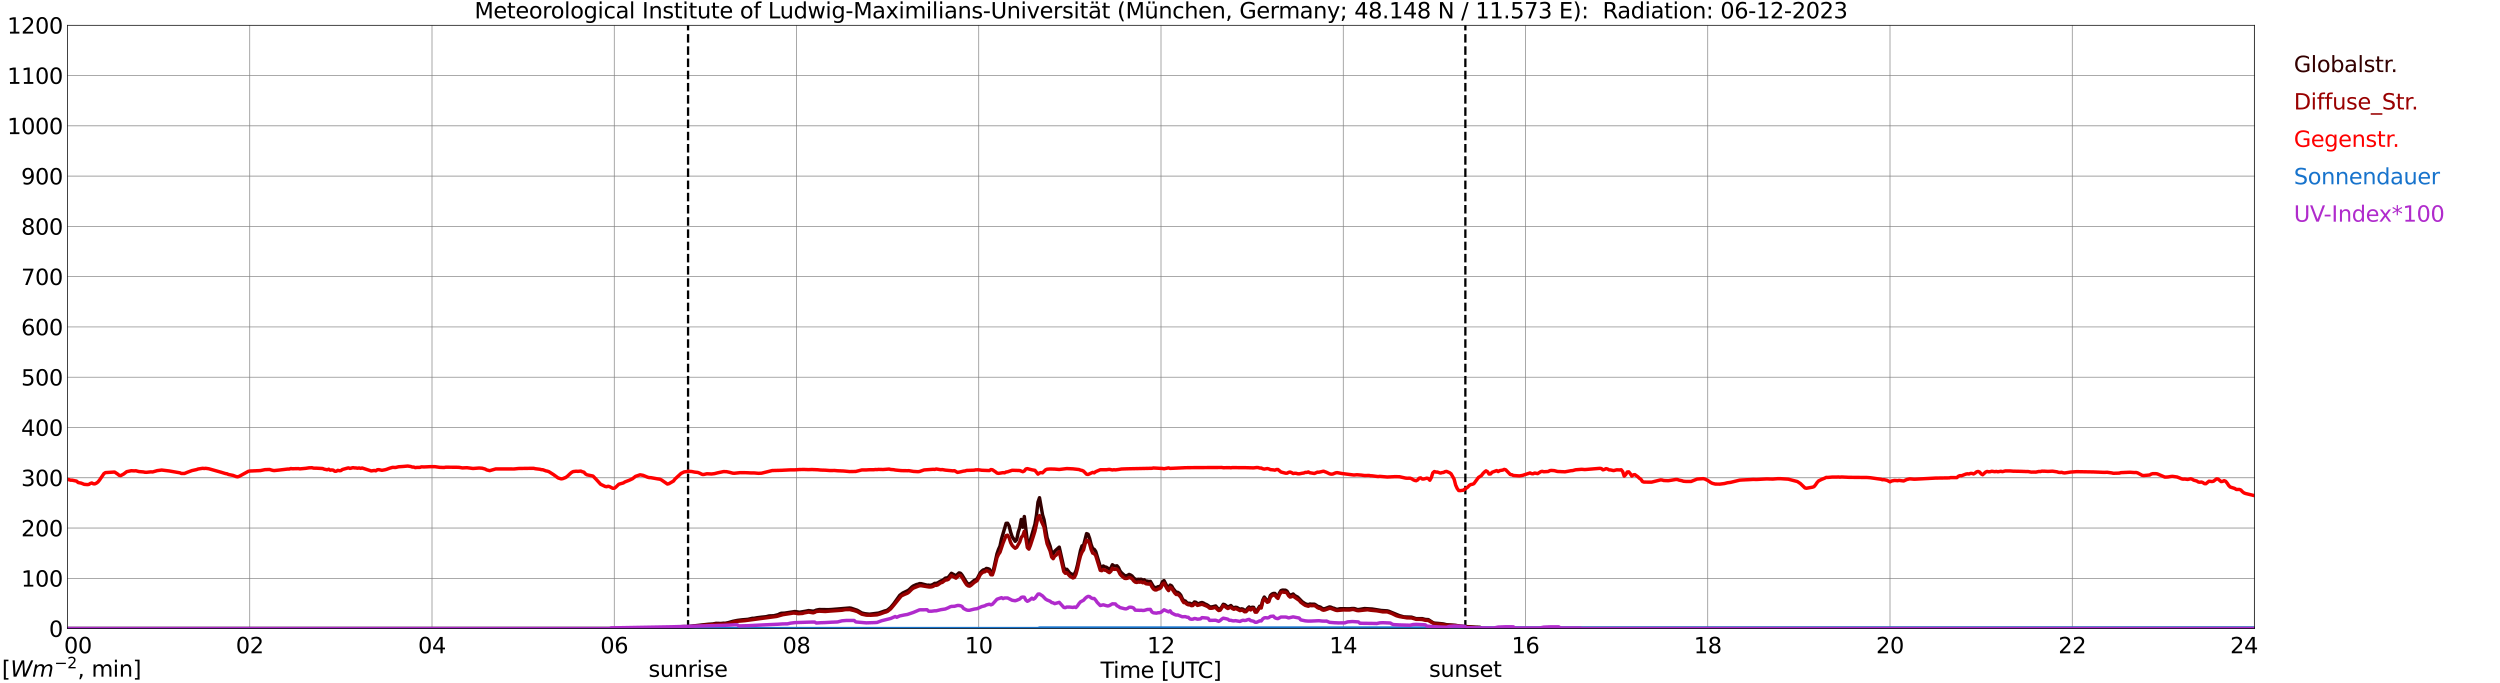 <?xml version="1.0" encoding="utf-8" standalone="no"?>
<!DOCTYPE svg PUBLIC "-//W3C//DTD SVG 1.1//EN"
  "http://www.w3.org/Graphics/SVG/1.1/DTD/svg11.dtd">
<svg xmlns:xlink="http://www.w3.org/1999/xlink" width="1085.4pt" height="296.64pt" viewBox="0 0 1085.4 296.64" xmlns="http://www.w3.org/2000/svg" version="1.1">
 <defs>
  <style type="text/css">*{stroke-linejoin: round; stroke-linecap: butt}</style>
 </defs>
 <g id="figure_1">
  <g id="patch_1">
   <path d="M 0 296.64 
L 1085.4 296.64 
L 1085.4 0 
L 0 0 
z
" style="fill: #ffffff"/>
  </g>
  <g id="axes_1">
   <g id="patch_2">
    <path d="M 29.306 272.909 
L 978.814 272.909 
L 978.814 10.976 
L 29.306 10.976 
z
" style="fill: #ffffff"/>
   </g>
   <g id="patch_3">
    <path d="M 978.814 272.909 
L 978.814 272.909 
L 978.814 10.976 
L 978.814 10.976 
z
" clip-path="url(#peae76a3ace)" style="fill: #d3d3d3; opacity: 0.25; stroke: #d3d3d3; stroke-linejoin: miter"/>
   </g>
   <g id="matplotlib.axis_1">
    <g id="xtick_1">
     <g id="line2d_1">
      <path d="M 29.306 272.909 
L 29.306 10.976 
" clip-path="url(#peae76a3ace)" style="fill: none; stroke: #808080; stroke-width: 0.3; stroke-linecap: square"/>
     </g>
     <g id="line2d_2"/>
     <g id="text_1">
      <!--    00 -->
      <g transform="translate(18.733 283.627) scale(0.095 -0.095)">
       <defs>
        <path id="DejaVuSans-20" transform="scale(0.016)"/>
        <path id="DejaVuSans-30" d="M 2034 4250 
Q 1547 4250 1301 3770 
Q 1056 3291 1056 2328 
Q 1056 1369 1301 889 
Q 1547 409 2034 409 
Q 2525 409 2770 889 
Q 3016 1369 3016 2328 
Q 3016 3291 2770 3770 
Q 2525 4250 2034 4250 
z
M 2034 4750 
Q 2819 4750 3233 4129 
Q 3647 3509 3647 2328 
Q 3647 1150 3233 529 
Q 2819 -91 2034 -91 
Q 1250 -91 836 529 
Q 422 1150 422 2328 
Q 422 3509 836 4129 
Q 1250 4750 2034 4750 
z
" transform="scale(0.016)"/>
       </defs>
       <use xlink:href="#DejaVuSans-20"/>
       <use xlink:href="#DejaVuSans-20" transform="translate(31.787 0)"/>
       <use xlink:href="#DejaVuSans-20" transform="translate(63.574 0)"/>
       <use xlink:href="#DejaVuSans-30" transform="translate(95.361 0)"/>
       <use xlink:href="#DejaVuSans-30" transform="translate(158.984 0)"/>
      </g>
     </g>
    </g>
    <g id="xtick_2">
     <g id="line2d_3">
      <path d="M 108.431 272.909 
L 108.431 10.976 
" clip-path="url(#peae76a3ace)" style="fill: none; stroke: #808080; stroke-width: 0.3; stroke-linecap: square"/>
     </g>
     <g id="line2d_4"/>
     <g id="text_2">
      <!-- 02 -->
      <g transform="translate(102.387 283.627) scale(0.095 -0.095)">
       <defs>
        <path id="DejaVuSans-32" d="M 1228 531 
L 3431 531 
L 3431 0 
L 469 0 
L 469 531 
Q 828 903 1448 1529 
Q 2069 2156 2228 2338 
Q 2531 2678 2651 2914 
Q 2772 3150 2772 3378 
Q 2772 3750 2511 3984 
Q 2250 4219 1831 4219 
Q 1534 4219 1204 4116 
Q 875 4013 500 3803 
L 500 4441 
Q 881 4594 1212 4672 
Q 1544 4750 1819 4750 
Q 2544 4750 2975 4387 
Q 3406 4025 3406 3419 
Q 3406 3131 3298 2873 
Q 3191 2616 2906 2266 
Q 2828 2175 2409 1742 
Q 1991 1309 1228 531 
z
" transform="scale(0.016)"/>
       </defs>
       <use xlink:href="#DejaVuSans-30"/>
       <use xlink:href="#DejaVuSans-32" transform="translate(63.623 0)"/>
      </g>
     </g>
    </g>
    <g id="xtick_3">
     <g id="line2d_5">
      <path d="M 187.557 272.909 
L 187.557 10.976 
" clip-path="url(#peae76a3ace)" style="fill: none; stroke: #808080; stroke-width: 0.3; stroke-linecap: square"/>
     </g>
     <g id="line2d_6"/>
     <g id="text_3">
      <!-- 04 -->
      <g transform="translate(181.513 283.627) scale(0.095 -0.095)">
       <defs>
        <path id="DejaVuSans-34" d="M 2419 4116 
L 825 1625 
L 2419 1625 
L 2419 4116 
z
M 2253 4666 
L 3047 4666 
L 3047 1625 
L 3713 1625 
L 3713 1100 
L 3047 1100 
L 3047 0 
L 2419 0 
L 2419 1100 
L 313 1100 
L 313 1709 
L 2253 4666 
z
" transform="scale(0.016)"/>
       </defs>
       <use xlink:href="#DejaVuSans-30"/>
       <use xlink:href="#DejaVuSans-34" transform="translate(63.623 0)"/>
      </g>
     </g>
    </g>
    <g id="xtick_4">
     <g id="line2d_7">
      <path d="M 266.683 272.909 
L 266.683 10.976 
" clip-path="url(#peae76a3ace)" style="fill: none; stroke: #808080; stroke-width: 0.3; stroke-linecap: square"/>
     </g>
     <g id="line2d_8"/>
     <g id="text_4">
      <!-- 06 -->
      <g transform="translate(260.638 283.627) scale(0.095 -0.095)">
       <defs>
        <path id="DejaVuSans-36" d="M 2113 2584 
Q 1688 2584 1439 2293 
Q 1191 2003 1191 1497 
Q 1191 994 1439 701 
Q 1688 409 2113 409 
Q 2538 409 2786 701 
Q 3034 994 3034 1497 
Q 3034 2003 2786 2293 
Q 2538 2584 2113 2584 
z
M 3366 4563 
L 3366 3988 
Q 3128 4100 2886 4159 
Q 2644 4219 2406 4219 
Q 1781 4219 1451 3797 
Q 1122 3375 1075 2522 
Q 1259 2794 1537 2939 
Q 1816 3084 2150 3084 
Q 2853 3084 3261 2657 
Q 3669 2231 3669 1497 
Q 3669 778 3244 343 
Q 2819 -91 2113 -91 
Q 1303 -91 875 529 
Q 447 1150 447 2328 
Q 447 3434 972 4092 
Q 1497 4750 2381 4750 
Q 2619 4750 2861 4703 
Q 3103 4656 3366 4563 
z
" transform="scale(0.016)"/>
       </defs>
       <use xlink:href="#DejaVuSans-30"/>
       <use xlink:href="#DejaVuSans-36" transform="translate(63.623 0)"/>
      </g>
     </g>
    </g>
    <g id="xtick_5">
     <g id="line2d_9">
      <path d="M 345.808 272.909 
L 345.808 10.976 
" clip-path="url(#peae76a3ace)" style="fill: none; stroke: #808080; stroke-width: 0.3; stroke-linecap: square"/>
     </g>
     <g id="line2d_10"/>
     <g id="text_5">
      <!-- 08 -->
      <g transform="translate(339.764 283.627) scale(0.095 -0.095)">
       <defs>
        <path id="DejaVuSans-38" d="M 2034 2216 
Q 1584 2216 1326 1975 
Q 1069 1734 1069 1313 
Q 1069 891 1326 650 
Q 1584 409 2034 409 
Q 2484 409 2743 651 
Q 3003 894 3003 1313 
Q 3003 1734 2745 1975 
Q 2488 2216 2034 2216 
z
M 1403 2484 
Q 997 2584 770 2862 
Q 544 3141 544 3541 
Q 544 4100 942 4425 
Q 1341 4750 2034 4750 
Q 2731 4750 3128 4425 
Q 3525 4100 3525 3541 
Q 3525 3141 3298 2862 
Q 3072 2584 2669 2484 
Q 3125 2378 3379 2068 
Q 3634 1759 3634 1313 
Q 3634 634 3220 271 
Q 2806 -91 2034 -91 
Q 1263 -91 848 271 
Q 434 634 434 1313 
Q 434 1759 690 2068 
Q 947 2378 1403 2484 
z
M 1172 3481 
Q 1172 3119 1398 2916 
Q 1625 2713 2034 2713 
Q 2441 2713 2670 2916 
Q 2900 3119 2900 3481 
Q 2900 3844 2670 4047 
Q 2441 4250 2034 4250 
Q 1625 4250 1398 4047 
Q 1172 3844 1172 3481 
z
" transform="scale(0.016)"/>
       </defs>
       <use xlink:href="#DejaVuSans-30"/>
       <use xlink:href="#DejaVuSans-38" transform="translate(63.623 0)"/>
      </g>
     </g>
    </g>
    <g id="xtick_6">
     <g id="line2d_11">
      <path d="M 424.934 272.909 
L 424.934 10.976 
" clip-path="url(#peae76a3ace)" style="fill: none; stroke: #808080; stroke-width: 0.3; stroke-linecap: square"/>
     </g>
     <g id="line2d_12"/>
     <g id="text_6">
      <!-- 10 -->
      <g transform="translate(418.89 283.627) scale(0.095 -0.095)">
       <defs>
        <path id="DejaVuSans-31" d="M 794 531 
L 1825 531 
L 1825 4091 
L 703 3866 
L 703 4441 
L 1819 4666 
L 2450 4666 
L 2450 531 
L 3481 531 
L 3481 0 
L 794 0 
L 794 531 
z
" transform="scale(0.016)"/>
       </defs>
       <use xlink:href="#DejaVuSans-31"/>
       <use xlink:href="#DejaVuSans-30" transform="translate(63.623 0)"/>
      </g>
     </g>
    </g>
    <g id="xtick_7">
     <g id="line2d_13">
      <path d="M 504.06 272.909 
L 504.06 10.976 
" clip-path="url(#peae76a3ace)" style="fill: none; stroke: #808080; stroke-width: 0.3; stroke-linecap: square"/>
     </g>
     <g id="line2d_14"/>
     <g id="text_7">
      <!-- 12 -->
      <g transform="translate(498.015 283.627) scale(0.095 -0.095)">
       <use xlink:href="#DejaVuSans-31"/>
       <use xlink:href="#DejaVuSans-32" transform="translate(63.623 0)"/>
      </g>
     </g>
    </g>
    <g id="xtick_8">
     <g id="line2d_15">
      <path d="M 583.185 272.909 
L 583.185 10.976 
" clip-path="url(#peae76a3ace)" style="fill: none; stroke: #808080; stroke-width: 0.3; stroke-linecap: square"/>
     </g>
     <g id="line2d_16"/>
     <g id="text_8">
      <!-- 14 -->
      <g transform="translate(577.141 283.627) scale(0.095 -0.095)">
       <use xlink:href="#DejaVuSans-31"/>
       <use xlink:href="#DejaVuSans-34" transform="translate(63.623 0)"/>
      </g>
     </g>
    </g>
    <g id="xtick_9">
     <g id="line2d_17">
      <path d="M 662.311 272.909 
L 662.311 10.976 
" clip-path="url(#peae76a3ace)" style="fill: none; stroke: #808080; stroke-width: 0.3; stroke-linecap: square"/>
     </g>
     <g id="line2d_18"/>
     <g id="text_9">
      <!-- 16 -->
      <g transform="translate(656.267 283.627) scale(0.095 -0.095)">
       <use xlink:href="#DejaVuSans-31"/>
       <use xlink:href="#DejaVuSans-36" transform="translate(63.623 0)"/>
      </g>
     </g>
    </g>
    <g id="xtick_10">
     <g id="line2d_19">
      <path d="M 741.437 272.909 
L 741.437 10.976 
" clip-path="url(#peae76a3ace)" style="fill: none; stroke: #808080; stroke-width: 0.3; stroke-linecap: square"/>
     </g>
     <g id="line2d_20"/>
     <g id="text_10">
      <!-- 18 -->
      <g transform="translate(735.392 283.627) scale(0.095 -0.095)">
       <use xlink:href="#DejaVuSans-31"/>
       <use xlink:href="#DejaVuSans-38" transform="translate(63.623 0)"/>
      </g>
     </g>
    </g>
    <g id="xtick_11">
     <g id="line2d_21">
      <path d="M 820.562 272.909 
L 820.562 10.976 
" clip-path="url(#peae76a3ace)" style="fill: none; stroke: #808080; stroke-width: 0.3; stroke-linecap: square"/>
     </g>
     <g id="line2d_22"/>
     <g id="text_11">
      <!-- 20 -->
      <g transform="translate(814.518 283.627) scale(0.095 -0.095)">
       <use xlink:href="#DejaVuSans-32"/>
       <use xlink:href="#DejaVuSans-30" transform="translate(63.623 0)"/>
      </g>
     </g>
    </g>
    <g id="xtick_12">
     <g id="line2d_23">
      <path d="M 899.688 272.909 
L 899.688 10.976 
" clip-path="url(#peae76a3ace)" style="fill: none; stroke: #808080; stroke-width: 0.3; stroke-linecap: square"/>
     </g>
     <g id="line2d_24"/>
     <g id="text_12">
      <!-- 22 -->
      <g transform="translate(893.644 283.627) scale(0.095 -0.095)">
       <use xlink:href="#DejaVuSans-32"/>
       <use xlink:href="#DejaVuSans-32" transform="translate(63.623 0)"/>
      </g>
     </g>
    </g>
    <g id="xtick_13">
     <g id="line2d_25">
      <path d="M 978.814 272.909 
L 978.814 10.976 
" clip-path="url(#peae76a3ace)" style="fill: none; stroke: #808080; stroke-width: 0.3; stroke-linecap: square"/>
     </g>
     <g id="line2d_26"/>
     <g id="text_13">
      <!-- 24    -->
      <g transform="translate(968.241 283.627) scale(0.095 -0.095)">
       <use xlink:href="#DejaVuSans-32"/>
       <use xlink:href="#DejaVuSans-34" transform="translate(63.623 0)"/>
       <use xlink:href="#DejaVuSans-20" transform="translate(127.246 0)"/>
       <use xlink:href="#DejaVuSans-20" transform="translate(159.033 0)"/>
       <use xlink:href="#DejaVuSans-20" transform="translate(190.82 0)"/>
      </g>
     </g>
    </g>
    <g id="text_14">
     <!-- Time [UTC] -->
     <g transform="translate(477.806 294.322) scale(0.095 -0.095)">
      <defs>
       <path id="DejaVuSans-54" d="M -19 4666 
L 3928 4666 
L 3928 4134 
L 2272 4134 
L 2272 0 
L 1638 0 
L 1638 4134 
L -19 4134 
L -19 4666 
z
" transform="scale(0.016)"/>
       <path id="DejaVuSans-69" d="M 603 3500 
L 1178 3500 
L 1178 0 
L 603 0 
L 603 3500 
z
M 603 4863 
L 1178 4863 
L 1178 4134 
L 603 4134 
L 603 4863 
z
" transform="scale(0.016)"/>
       <path id="DejaVuSans-6d" d="M 3328 2828 
Q 3544 3216 3844 3400 
Q 4144 3584 4550 3584 
Q 5097 3584 5394 3201 
Q 5691 2819 5691 2113 
L 5691 0 
L 5113 0 
L 5113 2094 
Q 5113 2597 4934 2840 
Q 4756 3084 4391 3084 
Q 3944 3084 3684 2787 
Q 3425 2491 3425 1978 
L 3425 0 
L 2847 0 
L 2847 2094 
Q 2847 2600 2669 2842 
Q 2491 3084 2119 3084 
Q 1678 3084 1418 2786 
Q 1159 2488 1159 1978 
L 1159 0 
L 581 0 
L 581 3500 
L 1159 3500 
L 1159 2956 
Q 1356 3278 1631 3431 
Q 1906 3584 2284 3584 
Q 2666 3584 2933 3390 
Q 3200 3197 3328 2828 
z
" transform="scale(0.016)"/>
       <path id="DejaVuSans-65" d="M 3597 1894 
L 3597 1613 
L 953 1613 
Q 991 1019 1311 708 
Q 1631 397 2203 397 
Q 2534 397 2845 478 
Q 3156 559 3463 722 
L 3463 178 
Q 3153 47 2828 -22 
Q 2503 -91 2169 -91 
Q 1331 -91 842 396 
Q 353 884 353 1716 
Q 353 2575 817 3079 
Q 1281 3584 2069 3584 
Q 2775 3584 3186 3129 
Q 3597 2675 3597 1894 
z
M 3022 2063 
Q 3016 2534 2758 2815 
Q 2500 3097 2075 3097 
Q 1594 3097 1305 2825 
Q 1016 2553 972 2059 
L 3022 2063 
z
" transform="scale(0.016)"/>
       <path id="DejaVuSans-5b" d="M 550 4863 
L 1875 4863 
L 1875 4416 
L 1125 4416 
L 1125 -397 
L 1875 -397 
L 1875 -844 
L 550 -844 
L 550 4863 
z
" transform="scale(0.016)"/>
       <path id="DejaVuSans-55" d="M 556 4666 
L 1191 4666 
L 1191 1831 
Q 1191 1081 1462 751 
Q 1734 422 2344 422 
Q 2950 422 3222 751 
Q 3494 1081 3494 1831 
L 3494 4666 
L 4128 4666 
L 4128 1753 
Q 4128 841 3676 375 
Q 3225 -91 2344 -91 
Q 1459 -91 1007 375 
Q 556 841 556 1753 
L 556 4666 
z
" transform="scale(0.016)"/>
       <path id="DejaVuSans-43" d="M 4122 4306 
L 4122 3641 
Q 3803 3938 3442 4084 
Q 3081 4231 2675 4231 
Q 1875 4231 1450 3742 
Q 1025 3253 1025 2328 
Q 1025 1406 1450 917 
Q 1875 428 2675 428 
Q 3081 428 3442 575 
Q 3803 722 4122 1019 
L 4122 359 
Q 3791 134 3420 21 
Q 3050 -91 2638 -91 
Q 1578 -91 968 557 
Q 359 1206 359 2328 
Q 359 3453 968 4101 
Q 1578 4750 2638 4750 
Q 3056 4750 3426 4639 
Q 3797 4528 4122 4306 
z
" transform="scale(0.016)"/>
       <path id="DejaVuSans-5d" d="M 1947 4863 
L 1947 -844 
L 622 -844 
L 622 -397 
L 1369 -397 
L 1369 4416 
L 622 4416 
L 622 4863 
L 1947 4863 
z
" transform="scale(0.016)"/>
      </defs>
      <use xlink:href="#DejaVuSans-54"/>
      <use xlink:href="#DejaVuSans-69" transform="translate(57.959 0)"/>
      <use xlink:href="#DejaVuSans-6d" transform="translate(85.742 0)"/>
      <use xlink:href="#DejaVuSans-65" transform="translate(183.154 0)"/>
      <use xlink:href="#DejaVuSans-20" transform="translate(244.678 0)"/>
      <use xlink:href="#DejaVuSans-5b" transform="translate(276.465 0)"/>
      <use xlink:href="#DejaVuSans-55" transform="translate(315.479 0)"/>
      <use xlink:href="#DejaVuSans-54" transform="translate(388.672 0)"/>
      <use xlink:href="#DejaVuSans-43" transform="translate(443.881 0)"/>
      <use xlink:href="#DejaVuSans-5d" transform="translate(513.705 0)"/>
     </g>
    </g>
   </g>
   <g id="matplotlib.axis_2">
    <g id="ytick_1">
     <g id="line2d_27">
      <path d="M 29.306 272.909 
L 978.814 272.909 
" clip-path="url(#peae76a3ace)" style="fill: none; stroke: #808080; stroke-width: 0.3; stroke-linecap: square"/>
     </g>
     <g id="line2d_28"/>
     <g id="text_15">
      <!-- 0 -->
      <g transform="translate(21.261 276.518) scale(0.095 -0.095)">
       <use xlink:href="#DejaVuSans-30"/>
      </g>
     </g>
    </g>
    <g id="ytick_2">
     <g id="line2d_29">
      <path d="M 29.306 251.081 
L 978.814 251.081 
" clip-path="url(#peae76a3ace)" style="fill: none; stroke: #808080; stroke-width: 0.3; stroke-linecap: square"/>
     </g>
     <g id="line2d_30"/>
     <g id="text_16">
      <!-- 100 -->
      <g transform="translate(9.173 254.69) scale(0.095 -0.095)">
       <use xlink:href="#DejaVuSans-31"/>
       <use xlink:href="#DejaVuSans-30" transform="translate(63.623 0)"/>
       <use xlink:href="#DejaVuSans-30" transform="translate(127.246 0)"/>
      </g>
     </g>
    </g>
    <g id="ytick_3">
     <g id="line2d_31">
      <path d="M 29.306 229.253 
L 978.814 229.253 
" clip-path="url(#peae76a3ace)" style="fill: none; stroke: #808080; stroke-width: 0.3; stroke-linecap: square"/>
     </g>
     <g id="line2d_32"/>
     <g id="text_17">
      <!-- 200 -->
      <g transform="translate(9.173 232.863) scale(0.095 -0.095)">
       <use xlink:href="#DejaVuSans-32"/>
       <use xlink:href="#DejaVuSans-30" transform="translate(63.623 0)"/>
       <use xlink:href="#DejaVuSans-30" transform="translate(127.246 0)"/>
      </g>
     </g>
    </g>
    <g id="ytick_4">
     <g id="line2d_33">
      <path d="M 29.306 207.426 
L 978.814 207.426 
" clip-path="url(#peae76a3ace)" style="fill: none; stroke: #808080; stroke-width: 0.3; stroke-linecap: square"/>
     </g>
     <g id="line2d_34"/>
     <g id="text_18">
      <!-- 300 -->
      <g transform="translate(9.173 211.035) scale(0.095 -0.095)">
       <defs>
        <path id="DejaVuSans-33" d="M 2597 2516 
Q 3050 2419 3304 2112 
Q 3559 1806 3559 1356 
Q 3559 666 3084 287 
Q 2609 -91 1734 -91 
Q 1441 -91 1130 -33 
Q 819 25 488 141 
L 488 750 
Q 750 597 1062 519 
Q 1375 441 1716 441 
Q 2309 441 2620 675 
Q 2931 909 2931 1356 
Q 2931 1769 2642 2001 
Q 2353 2234 1838 2234 
L 1294 2234 
L 1294 2753 
L 1863 2753 
Q 2328 2753 2575 2939 
Q 2822 3125 2822 3475 
Q 2822 3834 2567 4026 
Q 2313 4219 1838 4219 
Q 1578 4219 1281 4162 
Q 984 4106 628 3988 
L 628 4550 
Q 988 4650 1302 4700 
Q 1616 4750 1894 4750 
Q 2613 4750 3031 4423 
Q 3450 4097 3450 3541 
Q 3450 3153 3228 2886 
Q 3006 2619 2597 2516 
z
" transform="scale(0.016)"/>
       </defs>
       <use xlink:href="#DejaVuSans-33"/>
       <use xlink:href="#DejaVuSans-30" transform="translate(63.623 0)"/>
       <use xlink:href="#DejaVuSans-30" transform="translate(127.246 0)"/>
      </g>
     </g>
    </g>
    <g id="ytick_5">
     <g id="line2d_35">
      <path d="M 29.306 185.598 
L 978.814 185.598 
" clip-path="url(#peae76a3ace)" style="fill: none; stroke: #808080; stroke-width: 0.3; stroke-linecap: square"/>
     </g>
     <g id="line2d_36"/>
     <g id="text_19">
      <!-- 400 -->
      <g transform="translate(9.173 189.207) scale(0.095 -0.095)">
       <use xlink:href="#DejaVuSans-34"/>
       <use xlink:href="#DejaVuSans-30" transform="translate(63.623 0)"/>
       <use xlink:href="#DejaVuSans-30" transform="translate(127.246 0)"/>
      </g>
     </g>
    </g>
    <g id="ytick_6">
     <g id="line2d_37">
      <path d="M 29.306 163.77 
L 978.814 163.77 
" clip-path="url(#peae76a3ace)" style="fill: none; stroke: #808080; stroke-width: 0.3; stroke-linecap: square"/>
     </g>
     <g id="line2d_38"/>
     <g id="text_20">
      <!-- 500 -->
      <g transform="translate(9.173 167.379) scale(0.095 -0.095)">
       <defs>
        <path id="DejaVuSans-35" d="M 691 4666 
L 3169 4666 
L 3169 4134 
L 1269 4134 
L 1269 2991 
Q 1406 3038 1543 3061 
Q 1681 3084 1819 3084 
Q 2600 3084 3056 2656 
Q 3513 2228 3513 1497 
Q 3513 744 3044 326 
Q 2575 -91 1722 -91 
Q 1428 -91 1123 -41 
Q 819 9 494 109 
L 494 744 
Q 775 591 1075 516 
Q 1375 441 1709 441 
Q 2250 441 2565 725 
Q 2881 1009 2881 1497 
Q 2881 1984 2565 2268 
Q 2250 2553 1709 2553 
Q 1456 2553 1204 2497 
Q 953 2441 691 2322 
L 691 4666 
z
" transform="scale(0.016)"/>
       </defs>
       <use xlink:href="#DejaVuSans-35"/>
       <use xlink:href="#DejaVuSans-30" transform="translate(63.623 0)"/>
       <use xlink:href="#DejaVuSans-30" transform="translate(127.246 0)"/>
      </g>
     </g>
    </g>
    <g id="ytick_7">
     <g id="line2d_39">
      <path d="M 29.306 141.942 
L 978.814 141.942 
" clip-path="url(#peae76a3ace)" style="fill: none; stroke: #808080; stroke-width: 0.3; stroke-linecap: square"/>
     </g>
     <g id="line2d_40"/>
     <g id="text_21">
      <!-- 600 -->
      <g transform="translate(9.173 145.551) scale(0.095 -0.095)">
       <use xlink:href="#DejaVuSans-36"/>
       <use xlink:href="#DejaVuSans-30" transform="translate(63.623 0)"/>
       <use xlink:href="#DejaVuSans-30" transform="translate(127.246 0)"/>
      </g>
     </g>
    </g>
    <g id="ytick_8">
     <g id="line2d_41">
      <path d="M 29.306 120.114 
L 978.814 120.114 
" clip-path="url(#peae76a3ace)" style="fill: none; stroke: #808080; stroke-width: 0.3; stroke-linecap: square"/>
     </g>
     <g id="line2d_42"/>
     <g id="text_22">
      <!-- 700 -->
      <g transform="translate(9.173 123.724) scale(0.095 -0.095)">
       <defs>
        <path id="DejaVuSans-37" d="M 525 4666 
L 3525 4666 
L 3525 4397 
L 1831 0 
L 1172 0 
L 2766 4134 
L 525 4134 
L 525 4666 
z
" transform="scale(0.016)"/>
       </defs>
       <use xlink:href="#DejaVuSans-37"/>
       <use xlink:href="#DejaVuSans-30" transform="translate(63.623 0)"/>
       <use xlink:href="#DejaVuSans-30" transform="translate(127.246 0)"/>
      </g>
     </g>
    </g>
    <g id="ytick_9">
     <g id="line2d_43">
      <path d="M 29.306 98.287 
L 978.814 98.287 
" clip-path="url(#peae76a3ace)" style="fill: none; stroke: #808080; stroke-width: 0.3; stroke-linecap: square"/>
     </g>
     <g id="line2d_44"/>
     <g id="text_23">
      <!-- 800 -->
      <g transform="translate(9.173 101.896) scale(0.095 -0.095)">
       <use xlink:href="#DejaVuSans-38"/>
       <use xlink:href="#DejaVuSans-30" transform="translate(63.623 0)"/>
       <use xlink:href="#DejaVuSans-30" transform="translate(127.246 0)"/>
      </g>
     </g>
    </g>
    <g id="ytick_10">
     <g id="line2d_45">
      <path d="M 29.306 76.459 
L 978.814 76.459 
" clip-path="url(#peae76a3ace)" style="fill: none; stroke: #808080; stroke-width: 0.3; stroke-linecap: square"/>
     </g>
     <g id="line2d_46"/>
     <g id="text_24">
      <!-- 900 -->
      <g transform="translate(9.173 80.068) scale(0.095 -0.095)">
       <defs>
        <path id="DejaVuSans-39" d="M 703 97 
L 703 672 
Q 941 559 1184 500 
Q 1428 441 1663 441 
Q 2288 441 2617 861 
Q 2947 1281 2994 2138 
Q 2813 1869 2534 1725 
Q 2256 1581 1919 1581 
Q 1219 1581 811 2004 
Q 403 2428 403 3163 
Q 403 3881 828 4315 
Q 1253 4750 1959 4750 
Q 2769 4750 3195 4129 
Q 3622 3509 3622 2328 
Q 3622 1225 3098 567 
Q 2575 -91 1691 -91 
Q 1453 -91 1209 -44 
Q 966 3 703 97 
z
M 1959 2075 
Q 2384 2075 2632 2365 
Q 2881 2656 2881 3163 
Q 2881 3666 2632 3958 
Q 2384 4250 1959 4250 
Q 1534 4250 1286 3958 
Q 1038 3666 1038 3163 
Q 1038 2656 1286 2365 
Q 1534 2075 1959 2075 
z
" transform="scale(0.016)"/>
       </defs>
       <use xlink:href="#DejaVuSans-39"/>
       <use xlink:href="#DejaVuSans-30" transform="translate(63.623 0)"/>
       <use xlink:href="#DejaVuSans-30" transform="translate(127.246 0)"/>
      </g>
     </g>
    </g>
    <g id="ytick_11">
     <g id="line2d_47">
      <path d="M 29.306 54.631 
L 978.814 54.631 
" clip-path="url(#peae76a3ace)" style="fill: none; stroke: #808080; stroke-width: 0.3; stroke-linecap: square"/>
     </g>
     <g id="line2d_48"/>
     <g id="text_25">
      <!-- 1000 -->
      <g transform="translate(3.128 58.24) scale(0.095 -0.095)">
       <use xlink:href="#DejaVuSans-31"/>
       <use xlink:href="#DejaVuSans-30" transform="translate(63.623 0)"/>
       <use xlink:href="#DejaVuSans-30" transform="translate(127.246 0)"/>
       <use xlink:href="#DejaVuSans-30" transform="translate(190.869 0)"/>
      </g>
     </g>
    </g>
    <g id="ytick_12">
     <g id="line2d_49">
      <path d="M 29.306 32.803 
L 978.814 32.803 
" clip-path="url(#peae76a3ace)" style="fill: none; stroke: #808080; stroke-width: 0.3; stroke-linecap: square"/>
     </g>
     <g id="line2d_50"/>
     <g id="text_26">
      <!-- 1100 -->
      <g transform="translate(3.128 36.413) scale(0.095 -0.095)">
       <use xlink:href="#DejaVuSans-31"/>
       <use xlink:href="#DejaVuSans-31" transform="translate(63.623 0)"/>
       <use xlink:href="#DejaVuSans-30" transform="translate(127.246 0)"/>
       <use xlink:href="#DejaVuSans-30" transform="translate(190.869 0)"/>
      </g>
     </g>
    </g>
    <g id="ytick_13">
     <g id="line2d_51">
      <path d="M 29.306 10.976 
L 978.814 10.976 
" clip-path="url(#peae76a3ace)" style="fill: none; stroke: #808080; stroke-width: 0.3; stroke-linecap: square"/>
     </g>
     <g id="line2d_52"/>
     <g id="text_27">
      <!-- 1200 -->
      <g transform="translate(3.128 14.585) scale(0.095 -0.095)">
       <use xlink:href="#DejaVuSans-31"/>
       <use xlink:href="#DejaVuSans-32" transform="translate(63.623 0)"/>
       <use xlink:href="#DejaVuSans-30" transform="translate(127.246 0)"/>
       <use xlink:href="#DejaVuSans-30" transform="translate(190.869 0)"/>
      </g>
     </g>
    </g>
   </g>
   <g id="line2d_53">
    <path d="M 298.729 272.909 
L 298.729 10.976 
" clip-path="url(#peae76a3ace)" style="fill: none; stroke-dasharray: 3.7,1.6; stroke-dashoffset: 0; stroke: #000000"/>
   </g>
   <g id="line2d_54">
    <path d="M 636.2 272.909 
L 636.2 10.976 
" clip-path="url(#peae76a3ace)" style="fill: none; stroke-dasharray: 3.7,1.6; stroke-dashoffset: 0; stroke: #000000"/>
   </g>
   <g id="line2d_55">
    <path d="M 29.306 272.909 
L 291.08 272.909 
L 291.739 272.61 
L 295.696 272.086 
L 297.014 272.018 
L 298.333 272.068 
L 305.586 271.241 
L 307.564 271.023 
L 309.543 270.905 
L 310.861 270.634 
L 312.18 270.667 
L 312.839 270.702 
L 314.158 270.567 
L 314.818 270.599 
L 316.136 270.346 
L 318.114 269.772 
L 320.093 269.368 
L 322.071 269.115 
L 324.708 268.895 
L 326.686 268.438 
L 327.346 268.456 
L 328.665 268.203 
L 330.643 267.95 
L 332.621 267.747 
L 333.94 267.41 
L 335.918 267.343 
L 337.896 266.852 
L 338.555 266.481 
L 339.215 266.262 
L 340.533 266.212 
L 345.149 265.503 
L 347.127 265.806 
L 349.765 265.367 
L 351.083 265.097 
L 353.062 265.367 
L 353.721 265.199 
L 354.38 264.894 
L 355.699 264.64 
L 359.655 264.693 
L 360.974 264.625 
L 368.887 263.966 
L 369.546 264.066 
L 372.184 264.961 
L 374.162 266.127 
L 375.481 266.448 
L 377.459 266.666 
L 381.415 266.177 
L 382.734 265.738 
L 384.053 265.265 
L 384.712 265.114 
L 385.371 264.826 
L 386.69 263.73 
L 388.009 262.159 
L 390.646 258.463 
L 391.965 257.466 
L 393.943 256.521 
L 394.603 256.117 
L 395.921 254.833 
L 396.581 254.377 
L 397.899 253.785 
L 398.559 253.652 
L 399.218 253.382 
L 399.878 253.397 
L 402.515 254.074 
L 403.175 254.039 
L 403.834 254.141 
L 404.493 253.988 
L 405.153 253.703 
L 405.812 253.264 
L 406.471 253.297 
L 407.131 253.043 
L 408.45 252.251 
L 409.109 252.013 
L 409.768 251.574 
L 410.428 250.985 
L 411.087 250.933 
L 411.746 250.612 
L 413.065 248.907 
L 415.043 249.972 
L 416.362 248.739 
L 417.022 248.874 
L 417.681 249.667 
L 419.659 252.908 
L 420.318 253.5 
L 420.978 253.482 
L 421.637 253.111 
L 422.956 251.998 
L 423.615 251.71 
L 424.275 251.203 
L 425.593 248.671 
L 426.253 247.944 
L 426.912 247.423 
L 427.572 247.32 
L 428.231 246.798 
L 428.89 246.899 
L 429.55 247.152 
L 430.209 248.503 
L 430.869 248.639 
L 431.528 246.51 
L 432.847 240.451 
L 433.506 238.543 
L 434.165 237.074 
L 434.825 233.968 
L 436.803 227.215 
L 437.462 227.164 
L 438.122 228.345 
L 438.781 231.03 
L 439.44 233.023 
L 440.759 235.014 
L 441.419 234.254 
L 442.078 231.013 
L 442.737 229.055 
L 443.397 225.527 
L 444.056 228.904 
L 444.716 224.261 
L 446.034 235.064 
L 446.694 236.077 
L 447.353 234.424 
L 448.672 229.832 
L 449.331 227.603 
L 449.991 223.67 
L 450.65 218.014 
L 451.309 216.089 
L 452.628 223.517 
L 453.287 225.695 
L 454.606 233.462 
L 455.925 237.175 
L 456.584 239.859 
L 457.244 240.569 
L 457.903 239.336 
L 459.881 237.546 
L 461.2 243.404 
L 461.859 246.425 
L 462.519 247.32 
L 463.178 247.17 
L 464.497 248.839 
L 465.816 249.516 
L 466.475 249.21 
L 467.134 247.827 
L 467.794 245.295 
L 469.113 238.997 
L 469.772 236.989 
L 470.431 236.804 
L 471.75 231.672 
L 472.409 231.958 
L 473.069 233.765 
L 473.728 236.432 
L 474.388 238.17 
L 475.047 238.476 
L 475.706 239.403 
L 477.685 245.971 
L 478.344 246.307 
L 479.003 245.733 
L 479.663 246.139 
L 480.322 246.257 
L 481.641 247.17 
L 482.3 246.595 
L 482.96 245.194 
L 483.619 245.7 
L 484.278 245.783 
L 484.938 245.65 
L 485.597 246.443 
L 486.256 247.894 
L 486.916 248.704 
L 488.235 249.852 
L 488.894 250.005 
L 489.553 249.802 
L 490.213 249.398 
L 490.872 249.667 
L 491.532 250.105 
L 492.191 250.917 
L 492.85 251.456 
L 493.51 251.625 
L 494.169 251.507 
L 494.828 251.557 
L 495.488 251.474 
L 496.147 251.878 
L 496.807 251.71 
L 497.466 252.284 
L 498.125 252.301 
L 498.785 252.487 
L 499.444 252.402 
L 500.763 254.665 
L 501.422 255.086 
L 502.082 255.119 
L 502.741 254.731 
L 503.4 254.665 
L 504.06 254.174 
L 504.719 252.537 
L 505.379 252.081 
L 506.697 254.665 
L 507.357 255.525 
L 508.016 254.023 
L 508.675 254.377 
L 509.335 255.558 
L 510.654 257.18 
L 511.313 257.145 
L 511.972 257.618 
L 512.632 258.411 
L 513.291 259.897 
L 513.95 260.842 
L 514.61 260.928 
L 515.269 261.652 
L 515.929 261.94 
L 516.588 261.905 
L 517.247 262.226 
L 517.907 262.194 
L 518.566 261.366 
L 519.226 261.484 
L 519.885 262.126 
L 520.544 262.041 
L 521.204 261.737 
L 521.863 261.585 
L 522.522 261.838 
L 523.182 262.244 
L 523.841 262.497 
L 524.501 262.903 
L 525.16 263.442 
L 525.819 263.527 
L 526.479 263.425 
L 527.797 263.088 
L 528.457 263.881 
L 529.116 264.455 
L 529.776 264.372 
L 530.435 263.51 
L 531.094 262.362 
L 531.754 262.547 
L 533.073 263.628 
L 534.391 262.903 
L 535.051 263.595 
L 535.71 263.898 
L 536.369 263.645 
L 537.029 263.746 
L 538.348 264.54 
L 539.007 264.32 
L 539.666 264.472 
L 540.326 264.996 
L 540.985 265.029 
L 541.644 264.152 
L 542.304 263.51 
L 542.963 264.237 
L 543.623 263.645 
L 544.282 263.695 
L 544.941 265.215 
L 545.601 265.282 
L 546.919 263.189 
L 547.579 263.359 
L 548.238 260.572 
L 548.898 259.223 
L 550.216 260.893 
L 550.876 260.639 
L 551.535 258.546 
L 552.195 257.939 
L 552.854 257.651 
L 553.513 257.651 
L 554.173 258.564 
L 554.832 259.12 
L 555.491 257.483 
L 556.151 256.42 
L 556.81 256.2 
L 558.129 256.252 
L 558.788 256.673 
L 559.448 257.821 
L 560.107 258.378 
L 560.766 258.225 
L 561.426 257.889 
L 562.085 258.564 
L 563.404 259.256 
L 565.382 261.281 
L 566.701 262.143 
L 568.02 262.565 
L 568.679 262.226 
L 569.338 262.329 
L 570.657 262.311 
L 571.317 262.682 
L 571.976 263.189 
L 573.295 263.612 
L 573.954 264.101 
L 574.613 264.355 
L 575.273 264.237 
L 577.251 263.492 
L 577.91 263.645 
L 578.57 263.966 
L 579.229 264.101 
L 579.889 264.405 
L 580.548 264.557 
L 581.867 264.269 
L 585.823 264.32 
L 587.142 264.184 
L 587.801 264.184 
L 588.46 264.337 
L 589.12 264.608 
L 589.779 264.658 
L 592.417 264.219 
L 595.714 264.405 
L 598.351 264.826 
L 599.67 265.046 
L 602.307 265.215 
L 602.967 265.385 
L 607.582 267.293 
L 609.561 267.832 
L 612.858 267.95 
L 614.836 268.609 
L 617.473 268.591 
L 618.792 268.945 
L 620.111 269.013 
L 622.089 270.296 
L 622.748 270.532 
L 624.067 270.634 
L 625.386 270.752 
L 626.705 270.905 
L 628.023 271.226 
L 631.98 271.494 
L 633.958 271.865 
L 640.552 272.289 
L 642.53 272.339 
L 643.189 272.909 
L 978.154 272.909 
L 978.154 272.909 
" clip-path="url(#peae76a3ace)" style="fill: none; stroke: #330000; stroke-width: 1.5; stroke-linecap: square"/>
   </g>
   <g id="line2d_56">
    <path d="M 29.306 272.909 
L 291.08 272.909 
L 291.739 272.704 
L 296.355 272.199 
L 298.333 272.241 
L 299.652 272.158 
L 300.971 272.031 
L 302.289 271.863 
L 306.905 271.318 
L 308.224 271.318 
L 308.883 271.193 
L 309.543 271.193 
L 310.202 271.067 
L 314.158 270.981 
L 316.136 270.772 
L 319.433 269.807 
L 323.39 269.471 
L 337.236 267.624 
L 339.874 266.869 
L 343.171 266.365 
L 344.49 266.155 
L 345.808 266.282 
L 346.468 266.448 
L 348.446 266.323 
L 349.105 266.114 
L 350.424 265.861 
L 351.083 265.736 
L 353.062 266.07 
L 353.721 265.861 
L 354.38 265.483 
L 355.699 265.356 
L 358.337 265.483 
L 360.315 265.315 
L 365.59 264.937 
L 366.909 264.686 
L 368.887 264.645 
L 370.865 265.105 
L 372.184 265.524 
L 374.162 266.66 
L 376.14 267.079 
L 378.118 267.12 
L 379.437 267.037 
L 380.756 266.952 
L 382.074 266.574 
L 384.053 265.861 
L 384.712 265.693 
L 385.371 265.4 
L 386.69 264.35 
L 388.009 262.796 
L 391.306 258.725 
L 392.624 258.096 
L 393.943 257.551 
L 394.603 257.088 
L 395.921 255.787 
L 396.581 255.324 
L 398.559 254.528 
L 399.218 254.318 
L 399.878 254.277 
L 403.175 254.822 
L 403.834 254.864 
L 404.493 254.779 
L 405.153 254.569 
L 405.812 254.109 
L 406.471 254.15 
L 407.131 253.94 
L 408.45 253.017 
L 409.109 252.849 
L 410.428 251.841 
L 411.087 251.799 
L 411.746 251.548 
L 413.065 249.911 
L 415.043 251.002 
L 416.362 249.784 
L 417.022 249.867 
L 417.681 250.708 
L 419 252.891 
L 419.659 253.855 
L 420.318 254.36 
L 420.978 254.486 
L 421.637 254.065 
L 422.956 252.891 
L 424.275 252.05 
L 425.593 249.49 
L 426.253 248.82 
L 426.912 248.315 
L 427.572 248.274 
L 428.231 247.728 
L 429.55 248.189 
L 430.209 249.531 
L 430.869 249.575 
L 431.528 247.643 
L 432.847 242.103 
L 433.506 240.676 
L 434.165 239.752 
L 435.484 235.806 
L 436.803 232.532 
L 437.462 232.364 
L 438.122 233.455 
L 438.781 235.555 
L 439.44 236.771 
L 440.1 237.485 
L 440.759 238.03 
L 441.419 237.611 
L 442.737 235.302 
L 443.397 233.287 
L 444.056 232.573 
L 444.716 230.644 
L 445.375 233.582 
L 446.034 237.738 
L 446.694 238.408 
L 447.353 236.814 
L 448.672 232.741 
L 449.331 230.6 
L 450.65 224.556 
L 451.309 223.842 
L 451.969 225.983 
L 453.287 228.839 
L 453.947 232.868 
L 454.606 236.057 
L 455.925 239.248 
L 456.584 241.85 
L 457.244 242.564 
L 457.903 241.431 
L 458.563 241.012 
L 459.222 240.045 
L 459.881 239.499 
L 461.859 248.147 
L 462.519 248.903 
L 463.178 248.652 
L 464.497 250.162 
L 465.816 250.917 
L 466.475 250.666 
L 467.134 249.28 
L 467.794 246.888 
L 468.453 243.823 
L 469.113 241.304 
L 469.772 239.709 
L 470.431 238.744 
L 471.091 236.142 
L 471.75 234.505 
L 472.409 234.756 
L 473.069 236.057 
L 473.728 238.534 
L 474.388 240.13 
L 475.047 240.34 
L 475.706 241.18 
L 477.685 247.602 
L 478.344 247.77 
L 479.003 247.224 
L 479.663 247.56 
L 480.322 247.685 
L 480.981 248.23 
L 481.641 248.608 
L 482.3 248.021 
L 482.96 246.678 
L 483.619 247.183 
L 484.938 247.097 
L 485.597 247.853 
L 486.256 249.239 
L 486.916 249.994 
L 488.235 251.085 
L 488.894 251.168 
L 489.553 251.044 
L 490.213 250.666 
L 490.872 250.917 
L 491.532 251.295 
L 492.191 252.177 
L 492.85 252.722 
L 493.51 252.891 
L 494.169 252.681 
L 494.828 252.764 
L 495.488 252.64 
L 496.147 253.017 
L 496.807 252.764 
L 497.466 253.436 
L 498.785 253.604 
L 499.444 253.436 
L 500.103 254.779 
L 500.763 255.702 
L 501.422 256.123 
L 502.082 256.123 
L 502.741 255.746 
L 503.4 255.578 
L 504.06 255.073 
L 504.719 253.604 
L 505.379 253.185 
L 506.697 255.619 
L 507.357 256.416 
L 508.016 254.947 
L 508.675 255.409 
L 509.994 257.424 
L 510.654 258.096 
L 511.313 258.011 
L 511.972 258.557 
L 512.632 259.271 
L 513.291 260.657 
L 513.95 261.622 
L 514.61 261.663 
L 515.269 262.294 
L 515.929 262.586 
L 516.588 262.586 
L 517.247 262.964 
L 517.907 262.881 
L 518.566 262.082 
L 519.226 262.25 
L 519.885 262.84 
L 521.863 262.335 
L 523.841 263.132 
L 524.501 263.468 
L 525.16 264.055 
L 525.819 264.099 
L 526.479 264.014 
L 527.138 263.804 
L 527.797 263.763 
L 528.457 264.518 
L 529.116 265.064 
L 529.776 264.896 
L 531.094 262.964 
L 531.754 263.217 
L 532.413 263.804 
L 533.073 264.182 
L 534.391 263.595 
L 535.051 264.224 
L 535.71 264.518 
L 536.369 264.224 
L 537.029 264.433 
L 538.348 265.105 
L 539.007 264.896 
L 539.666 265.064 
L 540.326 265.61 
L 540.985 265.568 
L 542.304 264.141 
L 542.963 264.811 
L 543.623 264.224 
L 544.282 264.309 
L 544.941 265.778 
L 545.601 265.778 
L 546.919 263.763 
L 547.579 263.973 
L 548.238 261.117 
L 548.898 259.943 
L 550.216 261.495 
L 550.876 261.203 
L 551.535 259.271 
L 552.195 258.684 
L 552.854 258.348 
L 553.513 258.389 
L 554.173 259.271 
L 554.832 259.817 
L 555.491 258.221 
L 556.151 257.171 
L 556.81 257.005 
L 557.47 257.13 
L 558.129 257.13 
L 558.788 257.507 
L 559.448 258.642 
L 560.107 259.229 
L 560.766 259.061 
L 561.426 258.684 
L 562.085 259.312 
L 564.063 260.657 
L 564.723 261.454 
L 566.042 262.418 
L 566.701 262.84 
L 568.02 263.217 
L 568.679 262.881 
L 569.338 262.964 
L 570.657 262.923 
L 571.317 263.259 
L 571.976 263.804 
L 572.635 264.099 
L 573.295 264.224 
L 573.954 264.728 
L 574.613 264.937 
L 575.273 264.811 
L 577.251 264.099 
L 577.91 264.182 
L 579.889 264.937 
L 580.548 265.064 
L 583.185 264.811 
L 585.823 264.854 
L 587.142 264.601 
L 587.801 264.645 
L 589.12 265.064 
L 589.779 265.147 
L 593.736 264.728 
L 595.054 264.937 
L 597.692 265.191 
L 599.67 265.524 
L 600.329 265.651 
L 602.307 265.651 
L 604.286 266.365 
L 606.264 267.33 
L 607.582 267.707 
L 610.879 268.253 
L 612.858 268.297 
L 614.836 268.884 
L 616.154 268.884 
L 617.473 268.967 
L 618.792 269.303 
L 620.111 269.388 
L 622.748 270.898 
L 624.067 270.981 
L 625.386 271.025 
L 628.023 271.486 
L 629.342 271.486 
L 632.639 271.695 
L 633.958 271.948 
L 636.595 272.199 
L 637.914 272.326 
L 639.233 272.367 
L 640.552 272.45 
L 642.53 272.536 
L 643.189 272.909 
L 978.154 272.909 
L 978.154 272.909 
" clip-path="url(#peae76a3ace)" style="fill: none; stroke: #990000; stroke-width: 1.5; stroke-linecap: square"/>
   </g>
   <g id="line2d_57">
    <path d="M 29.306 208.17 
L 29.965 208.257 
L 30.625 208.484 
L 31.284 208.469 
L 33.262 208.888 
L 33.921 209.501 
L 35.24 209.755 
L 36.559 210.281 
L 37.878 210.39 
L 38.537 210.331 
L 39.197 209.916 
L 39.856 209.687 
L 40.515 210.04 
L 41.175 210.075 
L 41.834 209.772 
L 42.493 209.287 
L 43.153 208.504 
L 45.131 205.605 
L 45.79 205.188 
L 49.747 204.937 
L 51.065 205.812 
L 51.725 206.363 
L 52.384 206.504 
L 53.703 205.795 
L 55.022 204.778 
L 57 204.367 
L 58.319 204.437 
L 58.978 204.378 
L 60.297 204.728 
L 62.275 204.893 
L 62.934 205.04 
L 63.594 205.059 
L 65.572 204.854 
L 66.231 204.913 
L 68.209 204.343 
L 70.187 204.075 
L 73.484 204.474 
L 78.1 205.273 
L 78.759 205.568 
L 80.078 205.572 
L 81.397 205.02 
L 83.375 204.3 
L 85.353 203.865 
L 86.013 203.621 
L 87.991 203.32 
L 88.65 203.4 
L 89.309 203.333 
L 90.628 203.514 
L 95.903 204.998 
L 97.881 205.601 
L 98.541 205.695 
L 99.2 206 
L 101.178 206.404 
L 102.497 206.91 
L 103.156 207.015 
L 103.816 206.836 
L 107.772 204.653 
L 108.431 204.503 
L 113.047 204.304 
L 115.025 203.905 
L 117.003 203.822 
L 118.322 204.206 
L 118.982 204.309 
L 120.96 204.108 
L 124.916 203.641 
L 125.575 203.66 
L 126.235 203.42 
L 126.894 203.512 
L 129.532 203.455 
L 130.191 203.571 
L 132.829 203.32 
L 134.147 203.108 
L 135.466 203.069 
L 136.125 203.256 
L 137.444 203.274 
L 140.082 203.418 
L 140.741 203.693 
L 142.06 203.959 
L 142.719 203.702 
L 143.379 204.143 
L 144.038 204.027 
L 144.697 204.119 
L 145.357 204.605 
L 146.016 204.579 
L 146.676 204.202 
L 147.335 204.372 
L 147.994 204.309 
L 148.654 203.835 
L 150.632 203.289 
L 151.291 203.13 
L 151.951 203.37 
L 153.269 203.04 
L 153.929 203.163 
L 154.588 203.171 
L 155.247 203.294 
L 155.907 203.16 
L 156.566 203.348 
L 157.226 203.189 
L 161.182 204.455 
L 162.501 204.26 
L 163.16 204.407 
L 163.819 203.94 
L 164.479 203.894 
L 165.798 204.195 
L 167.116 203.961 
L 167.776 203.785 
L 169.094 203.3 
L 170.413 202.916 
L 171.732 202.968 
L 173.051 202.652 
L 175.029 202.521 
L 176.348 202.401 
L 177.007 202.337 
L 178.326 202.536 
L 178.985 202.774 
L 179.645 202.785 
L 180.304 203.032 
L 180.963 202.929 
L 182.282 202.92 
L 182.941 202.695 
L 184.26 202.728 
L 186.898 202.599 
L 188.876 202.617 
L 190.854 202.898 
L 192.832 202.97 
L 193.492 202.842 
L 198.107 202.866 
L 199.426 202.916 
L 200.745 203.152 
L 202.723 203.058 
L 205.36 203.394 
L 207.998 203.195 
L 209.317 203.28 
L 210.635 203.636 
L 211.295 204.012 
L 212.614 204.339 
L 215.251 203.584 
L 217.889 203.593 
L 223.164 203.606 
L 225.142 203.403 
L 229.757 203.342 
L 231.736 203.337 
L 232.395 203.499 
L 234.373 203.734 
L 235.033 203.911 
L 235.692 203.948 
L 237.011 204.439 
L 237.67 204.56 
L 238.329 204.797 
L 240.308 206.048 
L 242.286 207.495 
L 243.604 207.908 
L 244.264 207.825 
L 245.583 207.316 
L 246.242 206.867 
L 247.561 205.607 
L 248.22 205.068 
L 248.88 204.734 
L 250.198 204.584 
L 250.858 204.645 
L 252.176 204.52 
L 252.836 204.83 
L 253.495 204.97 
L 254.155 205.727 
L 254.814 206.142 
L 257.451 206.683 
L 258.77 208.048 
L 260.089 209.501 
L 260.748 210.233 
L 262.726 211.2 
L 263.386 211.306 
L 264.045 211.112 
L 264.705 211.298 
L 266.023 211.996 
L 266.683 211.988 
L 267.342 211.509 
L 268.661 210.235 
L 270.639 209.674 
L 271.298 209.244 
L 273.277 208.475 
L 274.595 207.845 
L 275.914 206.821 
L 277.233 206.373 
L 277.892 206.135 
L 279.211 206.38 
L 281.189 207.185 
L 281.849 207.358 
L 282.508 207.375 
L 285.805 207.96 
L 286.464 208.041 
L 287.124 208.338 
L 289.761 210.156 
L 290.42 209.995 
L 292.399 208.849 
L 293.058 207.978 
L 295.696 205.548 
L 297.014 204.891 
L 298.992 204.627 
L 300.311 204.71 
L 301.63 204.976 
L 302.949 205.116 
L 303.608 205.361 
L 304.927 205.985 
L 305.586 205.996 
L 306.905 205.681 
L 308.883 205.786 
L 310.202 205.633 
L 311.521 205.291 
L 314.158 204.739 
L 315.477 204.787 
L 316.796 205.07 
L 318.114 205.428 
L 318.774 205.476 
L 321.411 205.199 
L 324.049 205.23 
L 326.027 205.326 
L 327.346 205.324 
L 329.324 205.502 
L 330.643 205.435 
L 335.258 204.295 
L 339.215 204.193 
L 343.171 203.992 
L 345.149 203.992 
L 347.127 203.848 
L 349.105 203.824 
L 351.083 203.9 
L 352.402 203.846 
L 355.04 203.948 
L 356.359 204.084 
L 358.337 204.14 
L 360.315 204.298 
L 362.293 204.263 
L 363.612 204.385 
L 366.249 204.49 
L 368.887 204.741 
L 371.524 204.691 
L 374.162 204.029 
L 376.14 204.023 
L 377.459 203.931 
L 379.437 203.931 
L 380.096 203.841 
L 380.756 203.881 
L 381.415 203.798 
L 383.393 203.848 
L 386.031 203.647 
L 386.69 203.828 
L 388.009 203.92 
L 388.668 204.06 
L 389.987 204.195 
L 391.306 204.324 
L 393.943 204.365 
L 394.603 204.343 
L 396.581 204.671 
L 398.559 204.784 
L 399.218 204.708 
L 401.196 204.025 
L 405.153 203.748 
L 405.812 203.817 
L 406.471 203.617 
L 408.45 203.931 
L 409.109 203.876 
L 410.428 204.106 
L 413.065 204.361 
L 413.725 204.429 
L 414.384 204.341 
L 415.703 205.103 
L 417.022 204.848 
L 418.34 204.536 
L 419 204.468 
L 419.659 204.247 
L 422.956 204.134 
L 423.615 203.981 
L 424.934 203.979 
L 426.253 204.169 
L 429.55 204.309 
L 430.209 203.865 
L 430.869 203.961 
L 432.187 204.837 
L 432.847 205.365 
L 433.506 205.529 
L 435.484 205.201 
L 436.144 205.282 
L 436.803 204.922 
L 437.462 204.835 
L 439.44 204.18 
L 442.737 204.28 
L 444.056 204.797 
L 444.716 204.485 
L 445.375 203.625 
L 446.034 203.459 
L 448.012 203.975 
L 449.331 204.206 
L 450.65 205.845 
L 451.309 205.345 
L 451.969 205.171 
L 452.628 205.282 
L 453.947 203.975 
L 454.606 203.708 
L 455.925 203.606 
L 457.903 203.662 
L 459.881 203.826 
L 463.178 203.435 
L 465.816 203.553 
L 468.453 203.848 
L 469.113 204.114 
L 469.772 204.245 
L 470.431 204.549 
L 471.75 205.9 
L 472.409 205.996 
L 474.388 205.09 
L 475.047 205.284 
L 475.706 204.784 
L 477.685 203.946 
L 480.322 203.942 
L 481.641 203.772 
L 482.96 204.047 
L 483.619 203.933 
L 484.278 204.009 
L 485.597 203.835 
L 486.916 203.623 
L 489.553 203.527 
L 495.488 203.411 
L 500.103 203.318 
L 500.763 203.184 
L 504.719 203.396 
L 505.379 203.507 
L 507.357 203.136 
L 508.016 203.361 
L 512.632 203.152 
L 514.61 203.062 
L 515.929 203.047 
L 517.247 203.029 
L 530.435 202.964 
L 531.094 203.069 
L 533.732 203.032 
L 534.391 203.099 
L 535.051 203.001 
L 539.007 203.051 
L 540.326 203.038 
L 544.282 203.136 
L 545.601 202.979 
L 546.26 203.008 
L 546.919 203.206 
L 547.579 203.208 
L 548.238 203.512 
L 548.898 203.656 
L 550.216 203.429 
L 550.876 203.584 
L 551.535 203.892 
L 552.854 204.005 
L 553.513 204.134 
L 554.173 203.85 
L 554.832 203.839 
L 556.151 204.922 
L 558.129 205.439 
L 558.788 205.459 
L 559.448 205.077 
L 560.107 204.935 
L 560.766 205.195 
L 561.426 205.585 
L 562.085 205.474 
L 562.745 205.492 
L 563.404 205.69 
L 564.063 205.719 
L 565.382 205.454 
L 566.042 205.372 
L 566.701 205.09 
L 567.36 205.118 
L 568.02 204.885 
L 568.679 205.251 
L 570.657 205.566 
L 571.976 204.987 
L 572.635 205.018 
L 574.613 204.57 
L 575.932 205.066 
L 577.251 205.714 
L 577.91 205.854 
L 578.57 205.826 
L 579.889 205.289 
L 580.548 205.193 
L 582.526 205.566 
L 587.801 206.242 
L 589.12 206.12 
L 591.098 206.277 
L 592.417 206.461 
L 594.395 206.424 
L 595.054 206.572 
L 595.714 206.583 
L 597.032 206.755 
L 598.351 206.913 
L 599.011 206.814 
L 602.307 207.098 
L 605.604 206.945 
L 607.582 206.974 
L 610.22 207.563 
L 610.879 207.633 
L 612.198 207.609 
L 612.858 207.838 
L 613.517 208.27 
L 614.176 208.569 
L 614.836 208.713 
L 615.495 208.358 
L 616.154 207.594 
L 616.814 207.476 
L 617.473 207.967 
L 618.133 207.96 
L 619.451 207.596 
L 620.111 207.744 
L 620.77 208.502 
L 621.429 207.334 
L 622.089 205.269 
L 622.748 204.728 
L 623.408 204.946 
L 624.067 204.944 
L 625.386 205.406 
L 626.045 205.199 
L 626.705 205.116 
L 627.364 204.78 
L 628.023 204.656 
L 629.342 205.227 
L 630.001 205.716 
L 631.32 208.024 
L 631.98 210.591 
L 632.639 212.055 
L 633.298 212.961 
L 633.958 213.007 
L 635.276 212.837 
L 637.255 211.472 
L 637.914 210.75 
L 638.573 210.364 
L 639.233 210.263 
L 639.892 209.992 
L 641.87 207.308 
L 643.189 206.456 
L 643.848 205.577 
L 644.508 204.92 
L 645.167 204.426 
L 645.827 204.806 
L 646.486 205.799 
L 647.145 205.764 
L 647.805 205.044 
L 649.783 204.309 
L 650.442 204.734 
L 651.102 204.319 
L 652.42 204.095 
L 653.08 203.793 
L 653.739 203.979 
L 655.717 206.02 
L 656.377 206.103 
L 657.036 206.437 
L 659.674 206.622 
L 660.992 206.404 
L 664.289 205.332 
L 664.949 205.64 
L 665.608 205.701 
L 666.267 205.361 
L 667.586 205.627 
L 668.905 204.789 
L 669.564 204.627 
L 670.224 204.821 
L 672.202 204.701 
L 672.861 204.326 
L 673.521 204.236 
L 674.839 204.339 
L 676.158 204.693 
L 679.455 204.841 
L 682.092 204.359 
L 682.752 204.319 
L 684.071 203.961 
L 686.708 203.75 
L 688.027 203.868 
L 694.621 203.331 
L 695.28 203.451 
L 695.939 203.99 
L 696.599 203.804 
L 697.258 203.468 
L 697.918 203.621 
L 698.577 204.007 
L 699.236 204.025 
L 700.555 204.319 
L 701.874 203.988 
L 703.193 204.027 
L 703.852 203.953 
L 704.511 204.765 
L 705.171 206.734 
L 705.83 206.029 
L 706.49 204.915 
L 707.149 204.856 
L 707.808 205.675 
L 708.468 206.696 
L 709.127 206.151 
L 709.786 206.059 
L 711.105 207.006 
L 711.765 207.648 
L 712.424 208.093 
L 713.083 209.056 
L 713.743 209.298 
L 717.04 209.329 
L 720.996 208.34 
L 721.655 208.412 
L 722.315 208.617 
L 724.293 208.702 
L 725.612 208.495 
L 727.59 208.157 
L 728.249 208.179 
L 728.909 208.425 
L 730.227 208.716 
L 730.887 208.94 
L 732.205 209.043 
L 734.184 209.041 
L 735.502 208.517 
L 736.821 207.982 
L 739.459 207.808 
L 740.118 207.956 
L 741.437 208.582 
L 742.756 209.499 
L 743.415 209.835 
L 744.734 210.169 
L 746.712 210.182 
L 748.69 209.934 
L 750.009 209.589 
L 751.327 209.429 
L 755.284 208.465 
L 756.602 208.375 
L 759.899 208.216 
L 761.218 208.128 
L 762.537 208.181 
L 767.153 207.917 
L 768.471 207.976 
L 769.79 207.984 
L 771.768 207.818 
L 773.087 207.818 
L 776.384 208.041 
L 780.34 209.065 
L 781.659 209.929 
L 783.637 211.843 
L 784.296 211.974 
L 786.934 211.509 
L 787.593 211.267 
L 788.253 210.473 
L 788.912 209.488 
L 789.572 208.781 
L 790.89 208.128 
L 792.209 207.598 
L 792.868 207.253 
L 793.528 207.288 
L 795.506 207.12 
L 797.484 207.131 
L 798.143 207.074 
L 798.803 207.164 
L 799.462 207.081 
L 802.759 207.238 
L 810.672 207.31 
L 811.99 207.41 
L 816.606 208.072 
L 817.265 208.292 
L 817.925 208.238 
L 819.244 208.526 
L 820.562 209.202 
L 821.222 208.84 
L 822.541 208.58 
L 823.859 208.692 
L 824.519 208.567 
L 825.837 208.742 
L 826.497 208.816 
L 827.816 208.198 
L 829.134 207.884 
L 831.112 208.065 
L 840.344 207.563 
L 846.278 207.48 
L 846.938 207.351 
L 849.575 207.371 
L 850.235 206.786 
L 850.894 206.504 
L 851.553 206.561 
L 853.531 205.821 
L 854.191 205.705 
L 854.85 205.784 
L 855.51 205.54 
L 856.169 205.537 
L 856.828 205.773 
L 857.488 205.402 
L 858.147 204.865 
L 858.806 204.675 
L 859.466 204.95 
L 860.125 205.725 
L 860.785 206.111 
L 862.103 204.935 
L 862.763 204.677 
L 863.422 204.841 
L 864.082 204.795 
L 864.741 204.592 
L 866.06 204.797 
L 866.719 204.671 
L 867.378 204.835 
L 868.697 204.603 
L 869.357 204.773 
L 870.675 204.448 
L 871.994 204.472 
L 872.653 204.461 
L 873.972 204.566 
L 877.269 204.632 
L 879.907 204.734 
L 880.566 204.725 
L 881.885 204.974 
L 883.204 204.942 
L 883.863 204.976 
L 885.182 204.697 
L 885.841 204.721 
L 886.5 204.553 
L 887.819 204.586 
L 889.138 204.662 
L 891.116 204.564 
L 893.094 204.85 
L 893.754 205.079 
L 894.413 205.136 
L 895.072 205.051 
L 895.732 205.262 
L 896.391 205.343 
L 899.029 204.946 
L 901.666 204.773 
L 908.919 204.902 
L 913.535 205.086 
L 914.854 205.04 
L 916.832 205.315 
L 917.491 205.481 
L 920.129 205.409 
L 920.788 205.197 
L 924.745 205.027 
L 926.723 205.171 
L 927.382 205.127 
L 928.041 205.304 
L 929.36 206.002 
L 930.02 206.369 
L 930.679 206.469 
L 933.316 206.221 
L 933.976 205.83 
L 934.635 205.638 
L 935.954 205.638 
L 936.613 205.743 
L 939.91 207.144 
L 941.229 207.087 
L 942.548 206.869 
L 943.207 206.812 
L 945.185 207.087 
L 946.504 207.598 
L 947.163 207.897 
L 947.823 208.028 
L 948.482 207.969 
L 949.801 208.161 
L 951.12 207.845 
L 951.779 208.083 
L 952.438 208.48 
L 953.757 208.833 
L 954.417 209.259 
L 955.076 209.379 
L 955.735 209.261 
L 956.395 209.512 
L 957.054 209.975 
L 957.714 210.016 
L 959.032 208.932 
L 960.351 209.063 
L 961.01 208.929 
L 962.329 207.91 
L 962.989 207.967 
L 964.307 209.084 
L 964.967 208.997 
L 965.626 208.694 
L 966.285 208.949 
L 966.945 209.759 
L 967.604 210.765 
L 968.264 211.437 
L 970.242 212.064 
L 970.901 212.514 
L 972.22 212.49 
L 972.879 212.736 
L 973.539 213.448 
L 974.198 213.965 
L 974.857 214.24 
L 978.154 215.037 
L 978.154 215.037 
" clip-path="url(#peae76a3ace)" style="fill: none; stroke: #ff0000; stroke-width: 1.5; stroke-linecap: square"/>
   </g>
   <g id="line2d_58">
    <path d="M 29.306 272.909 
L 450.65 272.909 
L 451.309 272.691 
L 978.154 272.691 
L 978.154 272.691 
" clip-path="url(#peae76a3ace)" style="fill: none; stroke: #1773cc; stroke-width: 1.5; stroke-linecap: square"/>
   </g>
   <g id="line2d_59">
    <path d="M 29.306 272.909 
L 264.705 272.909 
L 265.364 272.603 
L 272.617 272.472 
L 278.552 272.363 
L 285.805 272.232 
L 291.739 272.123 
L 313.499 271.512 
L 316.136 271.425 
L 318.774 271.272 
L 320.093 271.25 
L 320.752 271.752 
L 324.708 271.643 
L 331.302 271.315 
L 337.896 271.01 
L 339.874 270.879 
L 341.852 270.857 
L 343.171 270.551 
L 345.149 270.311 
L 348.446 270.202 
L 351.743 270.093 
L 353.721 270.071 
L 354.38 270.486 
L 356.359 270.355 
L 358.337 270.289 
L 360.974 270.137 
L 363.612 270.028 
L 365.59 269.525 
L 367.568 269.373 
L 370.206 269.373 
L 370.865 269.395 
L 371.524 270.028 
L 376.14 270.42 
L 379.437 270.311 
L 380.756 270.246 
L 382.734 269.504 
L 386.69 268.521 
L 388.668 267.67 
L 389.328 267.998 
L 390.646 267.408 
L 392.624 266.993 
L 393.943 266.775 
L 396.581 265.88 
L 399.218 264.767 
L 402.515 264.723 
L 403.175 265.356 
L 404.493 265.356 
L 405.812 265.182 
L 406.471 265.182 
L 408.45 264.702 
L 410.428 264.396 
L 411.746 263.85 
L 412.406 263.501 
L 413.065 263.283 
L 414.384 263.239 
L 415.703 262.868 
L 416.362 262.868 
L 417.022 263.021 
L 417.681 263.305 
L 418.34 264.178 
L 419.659 264.833 
L 420.318 264.963 
L 420.978 264.942 
L 422.956 264.44 
L 424.275 264.243 
L 426.253 263.348 
L 427.572 263.021 
L 428.231 262.65 
L 429.55 262.322 
L 430.209 262.606 
L 430.869 262.344 
L 432.847 260.161 
L 434.825 259.485 
L 435.484 259.878 
L 436.144 259.616 
L 437.462 259.616 
L 439.44 260.62 
L 440.759 260.816 
L 441.419 260.62 
L 442.737 260.074 
L 443.397 259.354 
L 444.056 259.223 
L 444.716 259.288 
L 445.375 260.532 
L 446.034 261.056 
L 446.694 260.751 
L 448.012 259.703 
L 448.672 260.14 
L 449.331 259.725 
L 450.65 257.935 
L 451.309 257.869 
L 452.628 258.721 
L 453.947 260.096 
L 454.606 260.489 
L 455.925 261.034 
L 456.584 261.58 
L 457.244 261.733 
L 457.903 262.082 
L 459.881 261.515 
L 461.859 263.719 
L 462.519 263.828 
L 463.178 263.545 
L 464.497 263.567 
L 465.816 263.719 
L 466.475 263.545 
L 467.134 263.763 
L 467.794 263.043 
L 468.453 262.06 
L 469.113 261.296 
L 470.431 260.598 
L 471.091 259.834 
L 471.75 259.266 
L 472.409 258.917 
L 473.069 259.026 
L 473.728 259.572 
L 474.388 259.856 
L 475.047 259.834 
L 475.706 260.576 
L 476.366 261.537 
L 477.685 262.89 
L 479.003 262.584 
L 480.322 262.955 
L 480.981 263.086 
L 481.641 262.912 
L 482.96 262.148 
L 484.278 262.213 
L 484.938 262.977 
L 485.597 263.305 
L 486.256 263.785 
L 488.235 264.287 
L 488.894 264.352 
L 489.553 264.112 
L 490.213 263.654 
L 490.872 263.61 
L 491.532 263.719 
L 492.191 264.003 
L 492.85 264.898 
L 494.828 264.985 
L 495.488 264.942 
L 496.147 265.051 
L 496.807 265.007 
L 498.125 264.614 
L 499.444 264.571 
L 500.103 265.684 
L 500.763 266.055 
L 502.082 266.208 
L 502.741 266.033 
L 503.4 266.011 
L 504.06 265.815 
L 505.379 264.745 
L 507.357 265.64 
L 508.016 265.182 
L 508.675 266.12 
L 509.994 266.797 
L 510.654 267.037 
L 511.313 266.993 
L 513.291 267.779 
L 514.61 267.714 
L 515.269 267.954 
L 515.929 268.019 
L 516.588 268.696 
L 517.247 268.849 
L 517.907 268.805 
L 518.566 268.521 
L 519.226 268.609 
L 519.885 268.827 
L 521.204 268.696 
L 521.863 268.15 
L 523.841 268.325 
L 524.501 268.434 
L 525.16 269.351 
L 527.797 269.285 
L 529.116 269.766 
L 529.776 269.373 
L 530.435 268.805 
L 531.094 268.39 
L 532.413 268.652 
L 533.073 268.827 
L 533.732 269.329 
L 534.391 269.307 
L 535.051 269.504 
L 535.71 269.569 
L 536.369 269.46 
L 538.348 269.809 
L 539.007 269.482 
L 539.666 269.285 
L 540.326 269.395 
L 540.985 269.329 
L 541.644 269.045 
L 542.304 268.914 
L 542.963 269.438 
L 544.282 269.722 
L 544.941 270.18 
L 545.601 270.159 
L 546.919 269.547 
L 547.579 269.591 
L 548.238 268.718 
L 548.898 268.259 
L 549.557 268.172 
L 550.216 268.303 
L 550.876 268.15 
L 551.535 267.626 
L 552.854 267.496 
L 553.513 268.216 
L 554.173 268.478 
L 554.832 268.587 
L 556.151 267.888 
L 557.47 267.888 
L 558.129 267.888 
L 558.788 268.019 
L 559.448 268.281 
L 561.426 267.823 
L 562.745 268.085 
L 564.063 268.325 
L 564.723 269.133 
L 566.701 269.547 
L 568.02 269.656 
L 569.338 269.635 
L 571.317 269.547 
L 572.635 269.482 
L 573.954 269.635 
L 575.273 269.678 
L 575.932 269.635 
L 577.251 270.202 
L 579.229 270.355 
L 581.207 270.442 
L 583.185 270.42 
L 583.845 270.42 
L 585.164 269.984 
L 587.142 269.853 
L 589.779 270.006 
L 590.439 270.595 
L 597.032 270.682 
L 597.692 270.726 
L 599.011 270.42 
L 600.329 270.355 
L 603.626 270.486 
L 604.286 270.901 
L 604.945 271.163 
L 607.582 271.315 
L 611.539 271.425 
L 612.198 271.446 
L 613.517 271.141 
L 614.836 271.075 
L 618.792 271.272 
L 619.451 271.817 
L 624.067 272.188 
L 627.364 272.298 
L 628.023 272.319 
L 629.342 271.948 
L 631.32 271.817 
L 635.936 271.927 
L 636.595 272.494 
L 643.848 272.625 
L 648.464 272.669 
L 650.442 272.254 
L 653.739 272.123 
L 657.036 272.145 
L 657.695 272.691 
L 668.246 272.691 
L 670.224 272.276 
L 673.521 272.145 
L 676.817 272.167 
L 677.477 272.691 
L 686.049 272.691 
L 686.708 272.909 
L 978.154 272.909 
L 978.154 272.909 
" clip-path="url(#peae76a3ace)" style="fill: none; stroke: #b02bcc; stroke-width: 1.5; stroke-linecap: square"/>
   </g>
   <g id="patch_4">
    <path d="M 29.306 272.909 
L 29.306 10.976 
" style="fill: none; stroke: #000000; stroke-width: 0.3; stroke-linejoin: miter; stroke-linecap: square"/>
   </g>
   <g id="patch_5">
    <path d="M 978.814 272.909 
L 978.814 10.976 
" style="fill: none; stroke: #000000; stroke-width: 0.3; stroke-linejoin: miter; stroke-linecap: square"/>
   </g>
   <g id="patch_6">
    <path d="M 29.306 272.909 
L 978.814 272.909 
" style="fill: none; stroke: #000000; stroke-width: 0.3; stroke-linejoin: miter; stroke-linecap: square"/>
   </g>
   <g id="patch_7">
    <path d="M 29.306 10.976 
L 978.814 10.976 
" style="fill: none; stroke: #000000; stroke-width: 0.3; stroke-linejoin: miter; stroke-linecap: square"/>
   </g>
   <g id="text_28">
    <!-- sunrise -->
    <g transform="translate(281.564 293.863) scale(0.095 -0.095)">
     <defs>
      <path id="DejaVuSans-73" d="M 2834 3397 
L 2834 2853 
Q 2591 2978 2328 3040 
Q 2066 3103 1784 3103 
Q 1356 3103 1142 2972 
Q 928 2841 928 2578 
Q 928 2378 1081 2264 
Q 1234 2150 1697 2047 
L 1894 2003 
Q 2506 1872 2764 1633 
Q 3022 1394 3022 966 
Q 3022 478 2636 193 
Q 2250 -91 1575 -91 
Q 1294 -91 989 -36 
Q 684 19 347 128 
L 347 722 
Q 666 556 975 473 
Q 1284 391 1588 391 
Q 1994 391 2212 530 
Q 2431 669 2431 922 
Q 2431 1156 2273 1281 
Q 2116 1406 1581 1522 
L 1381 1569 
Q 847 1681 609 1914 
Q 372 2147 372 2553 
Q 372 3047 722 3315 
Q 1072 3584 1716 3584 
Q 2034 3584 2315 3537 
Q 2597 3491 2834 3397 
z
" transform="scale(0.016)"/>
      <path id="DejaVuSans-75" d="M 544 1381 
L 544 3500 
L 1119 3500 
L 1119 1403 
Q 1119 906 1312 657 
Q 1506 409 1894 409 
Q 2359 409 2629 706 
Q 2900 1003 2900 1516 
L 2900 3500 
L 3475 3500 
L 3475 0 
L 2900 0 
L 2900 538 
Q 2691 219 2414 64 
Q 2138 -91 1772 -91 
Q 1169 -91 856 284 
Q 544 659 544 1381 
z
M 1991 3584 
L 1991 3584 
z
" transform="scale(0.016)"/>
      <path id="DejaVuSans-6e" d="M 3513 2113 
L 3513 0 
L 2938 0 
L 2938 2094 
Q 2938 2591 2744 2837 
Q 2550 3084 2163 3084 
Q 1697 3084 1428 2787 
Q 1159 2491 1159 1978 
L 1159 0 
L 581 0 
L 581 3500 
L 1159 3500 
L 1159 2956 
Q 1366 3272 1645 3428 
Q 1925 3584 2291 3584 
Q 2894 3584 3203 3211 
Q 3513 2838 3513 2113 
z
" transform="scale(0.016)"/>
      <path id="DejaVuSans-72" d="M 2631 2963 
Q 2534 3019 2420 3045 
Q 2306 3072 2169 3072 
Q 1681 3072 1420 2755 
Q 1159 2438 1159 1844 
L 1159 0 
L 581 0 
L 581 3500 
L 1159 3500 
L 1159 2956 
Q 1341 3275 1631 3429 
Q 1922 3584 2338 3584 
Q 2397 3584 2469 3576 
Q 2541 3569 2628 3553 
L 2631 2963 
z
" transform="scale(0.016)"/>
     </defs>
     <use xlink:href="#DejaVuSans-73"/>
     <use xlink:href="#DejaVuSans-75" transform="translate(52.1 0)"/>
     <use xlink:href="#DejaVuSans-6e" transform="translate(115.479 0)"/>
     <use xlink:href="#DejaVuSans-72" transform="translate(178.857 0)"/>
     <use xlink:href="#DejaVuSans-69" transform="translate(219.971 0)"/>
     <use xlink:href="#DejaVuSans-73" transform="translate(247.754 0)"/>
     <use xlink:href="#DejaVuSans-65" transform="translate(299.854 0)"/>
    </g>
   </g>
   <g id="text_29">
    <!-- sunset -->
    <g transform="translate(620.445 293.863) scale(0.095 -0.095)">
     <defs>
      <path id="DejaVuSans-74" d="M 1172 4494 
L 1172 3500 
L 2356 3500 
L 2356 3053 
L 1172 3053 
L 1172 1153 
Q 1172 725 1289 603 
Q 1406 481 1766 481 
L 2356 481 
L 2356 0 
L 1766 0 
Q 1100 0 847 248 
Q 594 497 594 1153 
L 594 3053 
L 172 3053 
L 172 3500 
L 594 3500 
L 594 4494 
L 1172 4494 
z
" transform="scale(0.016)"/>
     </defs>
     <use xlink:href="#DejaVuSans-73"/>
     <use xlink:href="#DejaVuSans-75" transform="translate(52.1 0)"/>
     <use xlink:href="#DejaVuSans-6e" transform="translate(115.479 0)"/>
     <use xlink:href="#DejaVuSans-73" transform="translate(178.857 0)"/>
     <use xlink:href="#DejaVuSans-65" transform="translate(230.957 0)"/>
     <use xlink:href="#DejaVuSans-74" transform="translate(292.48 0)"/>
    </g>
   </g>
   <g id="text_30">
    <!-- [$Wm^{-2}$, min] -->
    <g transform="translate(0.821 293.863) scale(0.095 -0.095)">
     <defs>
      <path id="DejaVuSans-Oblique-57" d="M 616 4666 
L 1228 4666 
L 1453 697 
L 3213 4666 
L 3916 4666 
L 4147 697 
L 5888 4666 
L 6528 4666 
L 4453 0 
L 3659 0 
L 3444 3891 
L 1697 0 
L 903 0 
L 616 4666 
z
" transform="scale(0.016)"/>
      <path id="DejaVuSans-Oblique-6d" d="M 5747 2113 
L 5338 0 
L 4763 0 
L 5166 2094 
Q 5191 2228 5203 2325 
Q 5216 2422 5216 2491 
Q 5216 2772 5059 2928 
Q 4903 3084 4622 3084 
Q 4203 3084 3875 2770 
Q 3547 2456 3450 1953 
L 3066 0 
L 2491 0 
L 2900 2094 
Q 2925 2209 2937 2307 
Q 2950 2406 2950 2484 
Q 2950 2769 2794 2926 
Q 2638 3084 2363 3084 
Q 1938 3084 1609 2770 
Q 1281 2456 1184 1953 
L 800 0 
L 225 0 
L 909 3500 
L 1484 3500 
L 1375 2956 
Q 1609 3263 1923 3423 
Q 2238 3584 2597 3584 
Q 2978 3584 3223 3384 
Q 3469 3184 3519 2828 
Q 3781 3197 4126 3390 
Q 4472 3584 4856 3584 
Q 5306 3584 5551 3325 
Q 5797 3066 5797 2591 
Q 5797 2488 5784 2364 
Q 5772 2241 5747 2113 
z
" transform="scale(0.016)"/>
      <path id="DejaVuSans-2212" d="M 678 2272 
L 4684 2272 
L 4684 1741 
L 678 1741 
L 678 2272 
z
" transform="scale(0.016)"/>
      <path id="DejaVuSans-2c" d="M 750 794 
L 1409 794 
L 1409 256 
L 897 -744 
L 494 -744 
L 750 256 
L 750 794 
z
" transform="scale(0.016)"/>
     </defs>
     <use xlink:href="#DejaVuSans-5b" transform="translate(0 0.766)"/>
     <use xlink:href="#DejaVuSans-Oblique-57" transform="translate(39.014 0.766)"/>
     <use xlink:href="#DejaVuSans-Oblique-6d" transform="translate(137.891 0.766)"/>
     <use xlink:href="#DejaVuSans-2212" transform="translate(239.953 39.047) scale(0.7)"/>
     <use xlink:href="#DejaVuSans-32" transform="translate(298.605 39.047) scale(0.7)"/>
     <use xlink:href="#DejaVuSans-2c" transform="translate(345.875 0.766)"/>
     <use xlink:href="#DejaVuSans-20" transform="translate(377.663 0.766)"/>
     <use xlink:href="#DejaVuSans-6d" transform="translate(409.45 0.766)"/>
     <use xlink:href="#DejaVuSans-69" transform="translate(506.862 0.766)"/>
     <use xlink:href="#DejaVuSans-6e" transform="translate(534.645 0.766)"/>
     <use xlink:href="#DejaVuSans-5d" transform="translate(598.024 0.766)"/>
    </g>
   </g>
   <g id="text_31">
    <!-- Globalstr. -->
    <g style="fill: #330000" transform="translate(995.905 31.291) scale(0.095 -0.095)">
     <defs>
      <path id="DejaVuSans-47" d="M 3809 666 
L 3809 1919 
L 2778 1919 
L 2778 2438 
L 4434 2438 
L 4434 434 
Q 4069 175 3628 42 
Q 3188 -91 2688 -91 
Q 1594 -91 976 548 
Q 359 1188 359 2328 
Q 359 3472 976 4111 
Q 1594 4750 2688 4750 
Q 3144 4750 3555 4637 
Q 3966 4525 4313 4306 
L 4313 3634 
Q 3963 3931 3569 4081 
Q 3175 4231 2741 4231 
Q 1884 4231 1454 3753 
Q 1025 3275 1025 2328 
Q 1025 1384 1454 906 
Q 1884 428 2741 428 
Q 3075 428 3337 486 
Q 3600 544 3809 666 
z
" transform="scale(0.016)"/>
      <path id="DejaVuSans-6c" d="M 603 4863 
L 1178 4863 
L 1178 0 
L 603 0 
L 603 4863 
z
" transform="scale(0.016)"/>
      <path id="DejaVuSans-6f" d="M 1959 3097 
Q 1497 3097 1228 2736 
Q 959 2375 959 1747 
Q 959 1119 1226 758 
Q 1494 397 1959 397 
Q 2419 397 2687 759 
Q 2956 1122 2956 1747 
Q 2956 2369 2687 2733 
Q 2419 3097 1959 3097 
z
M 1959 3584 
Q 2709 3584 3137 3096 
Q 3566 2609 3566 1747 
Q 3566 888 3137 398 
Q 2709 -91 1959 -91 
Q 1206 -91 779 398 
Q 353 888 353 1747 
Q 353 2609 779 3096 
Q 1206 3584 1959 3584 
z
" transform="scale(0.016)"/>
      <path id="DejaVuSans-62" d="M 3116 1747 
Q 3116 2381 2855 2742 
Q 2594 3103 2138 3103 
Q 1681 3103 1420 2742 
Q 1159 2381 1159 1747 
Q 1159 1113 1420 752 
Q 1681 391 2138 391 
Q 2594 391 2855 752 
Q 3116 1113 3116 1747 
z
M 1159 2969 
Q 1341 3281 1617 3432 
Q 1894 3584 2278 3584 
Q 2916 3584 3314 3078 
Q 3713 2572 3713 1747 
Q 3713 922 3314 415 
Q 2916 -91 2278 -91 
Q 1894 -91 1617 61 
Q 1341 213 1159 525 
L 1159 0 
L 581 0 
L 581 4863 
L 1159 4863 
L 1159 2969 
z
" transform="scale(0.016)"/>
      <path id="DejaVuSans-61" d="M 2194 1759 
Q 1497 1759 1228 1600 
Q 959 1441 959 1056 
Q 959 750 1161 570 
Q 1363 391 1709 391 
Q 2188 391 2477 730 
Q 2766 1069 2766 1631 
L 2766 1759 
L 2194 1759 
z
M 3341 1997 
L 3341 0 
L 2766 0 
L 2766 531 
Q 2569 213 2275 61 
Q 1981 -91 1556 -91 
Q 1019 -91 701 211 
Q 384 513 384 1019 
Q 384 1609 779 1909 
Q 1175 2209 1959 2209 
L 2766 2209 
L 2766 2266 
Q 2766 2663 2505 2880 
Q 2244 3097 1772 3097 
Q 1472 3097 1187 3025 
Q 903 2953 641 2809 
L 641 3341 
Q 956 3463 1253 3523 
Q 1550 3584 1831 3584 
Q 2591 3584 2966 3190 
Q 3341 2797 3341 1997 
z
" transform="scale(0.016)"/>
      <path id="DejaVuSans-2e" d="M 684 794 
L 1344 794 
L 1344 0 
L 684 0 
L 684 794 
z
" transform="scale(0.016)"/>
     </defs>
     <use xlink:href="#DejaVuSans-47"/>
     <use xlink:href="#DejaVuSans-6c" transform="translate(77.49 0)"/>
     <use xlink:href="#DejaVuSans-6f" transform="translate(105.273 0)"/>
     <use xlink:href="#DejaVuSans-62" transform="translate(166.455 0)"/>
     <use xlink:href="#DejaVuSans-61" transform="translate(229.932 0)"/>
     <use xlink:href="#DejaVuSans-6c" transform="translate(291.211 0)"/>
     <use xlink:href="#DejaVuSans-73" transform="translate(318.994 0)"/>
     <use xlink:href="#DejaVuSans-74" transform="translate(371.094 0)"/>
     <use xlink:href="#DejaVuSans-72" transform="translate(410.303 0)"/>
     <use xlink:href="#DejaVuSans-2e" transform="translate(442.291 0)"/>
    </g>
   </g>
   <g id="text_32">
    <!-- Diffuse_Str. -->
    <g style="fill: #990000" transform="translate(995.905 47.531) scale(0.095 -0.095)">
     <defs>
      <path id="DejaVuSans-44" d="M 1259 4147 
L 1259 519 
L 2022 519 
Q 2988 519 3436 956 
Q 3884 1394 3884 2338 
Q 3884 3275 3436 3711 
Q 2988 4147 2022 4147 
L 1259 4147 
z
M 628 4666 
L 1925 4666 
Q 3281 4666 3915 4102 
Q 4550 3538 4550 2338 
Q 4550 1131 3912 565 
Q 3275 0 1925 0 
L 628 0 
L 628 4666 
z
" transform="scale(0.016)"/>
      <path id="DejaVuSans-66" d="M 2375 4863 
L 2375 4384 
L 1825 4384 
Q 1516 4384 1395 4259 
Q 1275 4134 1275 3809 
L 1275 3500 
L 2222 3500 
L 2222 3053 
L 1275 3053 
L 1275 0 
L 697 0 
L 697 3053 
L 147 3053 
L 147 3500 
L 697 3500 
L 697 3744 
Q 697 4328 969 4595 
Q 1241 4863 1831 4863 
L 2375 4863 
z
" transform="scale(0.016)"/>
      <path id="DejaVuSans-5f" d="M 3263 -1063 
L 3263 -1509 
L -63 -1509 
L -63 -1063 
L 3263 -1063 
z
" transform="scale(0.016)"/>
      <path id="DejaVuSans-53" d="M 3425 4513 
L 3425 3897 
Q 3066 4069 2747 4153 
Q 2428 4238 2131 4238 
Q 1616 4238 1336 4038 
Q 1056 3838 1056 3469 
Q 1056 3159 1242 3001 
Q 1428 2844 1947 2747 
L 2328 2669 
Q 3034 2534 3370 2195 
Q 3706 1856 3706 1288 
Q 3706 609 3251 259 
Q 2797 -91 1919 -91 
Q 1588 -91 1214 -16 
Q 841 59 441 206 
L 441 856 
Q 825 641 1194 531 
Q 1563 422 1919 422 
Q 2459 422 2753 634 
Q 3047 847 3047 1241 
Q 3047 1584 2836 1778 
Q 2625 1972 2144 2069 
L 1759 2144 
Q 1053 2284 737 2584 
Q 422 2884 422 3419 
Q 422 4038 858 4394 
Q 1294 4750 2059 4750 
Q 2388 4750 2728 4690 
Q 3069 4631 3425 4513 
z
" transform="scale(0.016)"/>
     </defs>
     <use xlink:href="#DejaVuSans-44"/>
     <use xlink:href="#DejaVuSans-69" transform="translate(77.002 0)"/>
     <use xlink:href="#DejaVuSans-66" transform="translate(104.785 0)"/>
     <use xlink:href="#DejaVuSans-66" transform="translate(139.99 0)"/>
     <use xlink:href="#DejaVuSans-75" transform="translate(175.195 0)"/>
     <use xlink:href="#DejaVuSans-73" transform="translate(238.574 0)"/>
     <use xlink:href="#DejaVuSans-65" transform="translate(290.674 0)"/>
     <use xlink:href="#DejaVuSans-5f" transform="translate(352.197 0)"/>
     <use xlink:href="#DejaVuSans-53" transform="translate(402.197 0)"/>
     <use xlink:href="#DejaVuSans-74" transform="translate(465.674 0)"/>
     <use xlink:href="#DejaVuSans-72" transform="translate(504.883 0)"/>
     <use xlink:href="#DejaVuSans-2e" transform="translate(536.871 0)"/>
    </g>
   </g>
   <g id="text_33">
    <!-- Gegenstr. -->
    <g style="fill: #ff0000" transform="translate(995.905 63.771) scale(0.095 -0.095)">
     <defs>
      <path id="DejaVuSans-67" d="M 2906 1791 
Q 2906 2416 2648 2759 
Q 2391 3103 1925 3103 
Q 1463 3103 1205 2759 
Q 947 2416 947 1791 
Q 947 1169 1205 825 
Q 1463 481 1925 481 
Q 2391 481 2648 825 
Q 2906 1169 2906 1791 
z
M 3481 434 
Q 3481 -459 3084 -895 
Q 2688 -1331 1869 -1331 
Q 1566 -1331 1297 -1286 
Q 1028 -1241 775 -1147 
L 775 -588 
Q 1028 -725 1275 -790 
Q 1522 -856 1778 -856 
Q 2344 -856 2625 -561 
Q 2906 -266 2906 331 
L 2906 616 
Q 2728 306 2450 153 
Q 2172 0 1784 0 
Q 1141 0 747 490 
Q 353 981 353 1791 
Q 353 2603 747 3093 
Q 1141 3584 1784 3584 
Q 2172 3584 2450 3431 
Q 2728 3278 2906 2969 
L 2906 3500 
L 3481 3500 
L 3481 434 
z
" transform="scale(0.016)"/>
     </defs>
     <use xlink:href="#DejaVuSans-47"/>
     <use xlink:href="#DejaVuSans-65" transform="translate(77.49 0)"/>
     <use xlink:href="#DejaVuSans-67" transform="translate(139.014 0)"/>
     <use xlink:href="#DejaVuSans-65" transform="translate(202.49 0)"/>
     <use xlink:href="#DejaVuSans-6e" transform="translate(264.014 0)"/>
     <use xlink:href="#DejaVuSans-73" transform="translate(327.393 0)"/>
     <use xlink:href="#DejaVuSans-74" transform="translate(379.492 0)"/>
     <use xlink:href="#DejaVuSans-72" transform="translate(418.701 0)"/>
     <use xlink:href="#DejaVuSans-2e" transform="translate(450.689 0)"/>
    </g>
   </g>
   <g id="text_34">
    <!-- Sonnendauer -->
    <g style="fill: #1773cc" transform="translate(995.905 80.01) scale(0.095 -0.095)">
     <defs>
      <path id="DejaVuSans-64" d="M 2906 2969 
L 2906 4863 
L 3481 4863 
L 3481 0 
L 2906 0 
L 2906 525 
Q 2725 213 2448 61 
Q 2172 -91 1784 -91 
Q 1150 -91 751 415 
Q 353 922 353 1747 
Q 353 2572 751 3078 
Q 1150 3584 1784 3584 
Q 2172 3584 2448 3432 
Q 2725 3281 2906 2969 
z
M 947 1747 
Q 947 1113 1208 752 
Q 1469 391 1925 391 
Q 2381 391 2643 752 
Q 2906 1113 2906 1747 
Q 2906 2381 2643 2742 
Q 2381 3103 1925 3103 
Q 1469 3103 1208 2742 
Q 947 2381 947 1747 
z
" transform="scale(0.016)"/>
     </defs>
     <use xlink:href="#DejaVuSans-53"/>
     <use xlink:href="#DejaVuSans-6f" transform="translate(63.477 0)"/>
     <use xlink:href="#DejaVuSans-6e" transform="translate(124.658 0)"/>
     <use xlink:href="#DejaVuSans-6e" transform="translate(188.037 0)"/>
     <use xlink:href="#DejaVuSans-65" transform="translate(251.416 0)"/>
     <use xlink:href="#DejaVuSans-6e" transform="translate(312.939 0)"/>
     <use xlink:href="#DejaVuSans-64" transform="translate(376.318 0)"/>
     <use xlink:href="#DejaVuSans-61" transform="translate(439.795 0)"/>
     <use xlink:href="#DejaVuSans-75" transform="translate(501.074 0)"/>
     <use xlink:href="#DejaVuSans-65" transform="translate(564.453 0)"/>
     <use xlink:href="#DejaVuSans-72" transform="translate(625.977 0)"/>
    </g>
   </g>
   <g id="text_35">
    <!-- UV-Index*100 -->
    <g style="fill: #b02bcc" transform="translate(995.905 96.25) scale(0.095 -0.095)">
     <defs>
      <path id="DejaVuSans-56" d="M 1831 0 
L 50 4666 
L 709 4666 
L 2188 738 
L 3669 4666 
L 4325 4666 
L 2547 0 
L 1831 0 
z
" transform="scale(0.016)"/>
      <path id="DejaVuSans-2d" d="M 313 2009 
L 1997 2009 
L 1997 1497 
L 313 1497 
L 313 2009 
z
" transform="scale(0.016)"/>
      <path id="DejaVuSans-49" d="M 628 4666 
L 1259 4666 
L 1259 0 
L 628 0 
L 628 4666 
z
" transform="scale(0.016)"/>
      <path id="DejaVuSans-78" d="M 3513 3500 
L 2247 1797 
L 3578 0 
L 2900 0 
L 1881 1375 
L 863 0 
L 184 0 
L 1544 1831 
L 300 3500 
L 978 3500 
L 1906 2253 
L 2834 3500 
L 3513 3500 
z
" transform="scale(0.016)"/>
      <path id="DejaVuSans-2a" d="M 3009 3897 
L 1888 3291 
L 3009 2681 
L 2828 2375 
L 1778 3009 
L 1778 1831 
L 1422 1831 
L 1422 3009 
L 372 2375 
L 191 2681 
L 1313 3291 
L 191 3897 
L 372 4206 
L 1422 3572 
L 1422 4750 
L 1778 4750 
L 1778 3572 
L 2828 4206 
L 3009 3897 
z
" transform="scale(0.016)"/>
     </defs>
     <use xlink:href="#DejaVuSans-55"/>
     <use xlink:href="#DejaVuSans-56" transform="translate(73.193 0)"/>
     <use xlink:href="#DejaVuSans-2d" transform="translate(135.727 0)"/>
     <use xlink:href="#DejaVuSans-49" transform="translate(171.811 0)"/>
     <use xlink:href="#DejaVuSans-6e" transform="translate(201.303 0)"/>
     <use xlink:href="#DejaVuSans-64" transform="translate(264.682 0)"/>
     <use xlink:href="#DejaVuSans-65" transform="translate(328.158 0)"/>
     <use xlink:href="#DejaVuSans-78" transform="translate(387.932 0)"/>
     <use xlink:href="#DejaVuSans-2a" transform="translate(447.111 0)"/>
     <use xlink:href="#DejaVuSans-31" transform="translate(497.111 0)"/>
     <use xlink:href="#DejaVuSans-30" transform="translate(560.734 0)"/>
     <use xlink:href="#DejaVuSans-30" transform="translate(624.357 0)"/>
    </g>
   </g>
   <g id="text_36">
    <!-- Meteorological Institute of Ludwig-Maximilians-Universität (München, Germany; 48.148 N / 11.573 E):  Radiation: 06-12-2023 -->
    <g transform="translate(206.01 7.976) scale(0.095 -0.095)">
     <defs>
      <path id="DejaVuSans-4d" d="M 628 4666 
L 1569 4666 
L 2759 1491 
L 3956 4666 
L 4897 4666 
L 4897 0 
L 4281 0 
L 4281 4097 
L 3078 897 
L 2444 897 
L 1241 4097 
L 1241 0 
L 628 0 
L 628 4666 
z
" transform="scale(0.016)"/>
      <path id="DejaVuSans-63" d="M 3122 3366 
L 3122 2828 
Q 2878 2963 2633 3030 
Q 2388 3097 2138 3097 
Q 1578 3097 1268 2742 
Q 959 2388 959 1747 
Q 959 1106 1268 751 
Q 1578 397 2138 397 
Q 2388 397 2633 464 
Q 2878 531 3122 666 
L 3122 134 
Q 2881 22 2623 -34 
Q 2366 -91 2075 -91 
Q 1284 -91 818 406 
Q 353 903 353 1747 
Q 353 2603 823 3093 
Q 1294 3584 2113 3584 
Q 2378 3584 2631 3529 
Q 2884 3475 3122 3366 
z
" transform="scale(0.016)"/>
      <path id="DejaVuSans-4c" d="M 628 4666 
L 1259 4666 
L 1259 531 
L 3531 531 
L 3531 0 
L 628 0 
L 628 4666 
z
" transform="scale(0.016)"/>
      <path id="DejaVuSans-77" d="M 269 3500 
L 844 3500 
L 1563 769 
L 2278 3500 
L 2956 3500 
L 3675 769 
L 4391 3500 
L 4966 3500 
L 4050 0 
L 3372 0 
L 2619 2869 
L 1863 0 
L 1184 0 
L 269 3500 
z
" transform="scale(0.016)"/>
      <path id="DejaVuSans-76" d="M 191 3500 
L 800 3500 
L 1894 563 
L 2988 3500 
L 3597 3500 
L 2284 0 
L 1503 0 
L 191 3500 
z
" transform="scale(0.016)"/>
      <path id="DejaVuSans-e4" d="M 2194 1759 
Q 1497 1759 1228 1600 
Q 959 1441 959 1056 
Q 959 750 1161 570 
Q 1363 391 1709 391 
Q 2188 391 2477 730 
Q 2766 1069 2766 1631 
L 2766 1759 
L 2194 1759 
z
M 3341 1997 
L 3341 0 
L 2766 0 
L 2766 531 
Q 2569 213 2275 61 
Q 1981 -91 1556 -91 
Q 1019 -91 701 211 
Q 384 513 384 1019 
Q 384 1609 779 1909 
Q 1175 2209 1959 2209 
L 2766 2209 
L 2766 2266 
Q 2766 2663 2505 2880 
Q 2244 3097 1772 3097 
Q 1472 3097 1187 3025 
Q 903 2953 641 2809 
L 641 3341 
Q 956 3463 1253 3523 
Q 1550 3584 1831 3584 
Q 2591 3584 2966 3190 
Q 3341 2797 3341 1997 
z
M 2150 4850 
L 2784 4850 
L 2784 4219 
L 2150 4219 
L 2150 4850 
z
M 928 4850 
L 1562 4850 
L 1562 4219 
L 928 4219 
L 928 4850 
z
" transform="scale(0.016)"/>
      <path id="DejaVuSans-28" d="M 1984 4856 
Q 1566 4138 1362 3434 
Q 1159 2731 1159 2009 
Q 1159 1288 1364 580 
Q 1569 -128 1984 -844 
L 1484 -844 
Q 1016 -109 783 600 
Q 550 1309 550 2009 
Q 550 2706 781 3412 
Q 1013 4119 1484 4856 
L 1984 4856 
z
" transform="scale(0.016)"/>
      <path id="DejaVuSans-fc" d="M 544 1381 
L 544 3500 
L 1119 3500 
L 1119 1403 
Q 1119 906 1312 657 
Q 1506 409 1894 409 
Q 2359 409 2629 706 
Q 2900 1003 2900 1516 
L 2900 3500 
L 3475 3500 
L 3475 0 
L 2900 0 
L 2900 538 
Q 2691 219 2414 64 
Q 2138 -91 1772 -91 
Q 1169 -91 856 284 
Q 544 659 544 1381 
z
M 1991 3584 
L 1991 3584 
z
M 2278 4850 
L 2912 4850 
L 2912 4219 
L 2278 4219 
L 2278 4850 
z
M 1056 4850 
L 1690 4850 
L 1690 4219 
L 1056 4219 
L 1056 4850 
z
" transform="scale(0.016)"/>
      <path id="DejaVuSans-68" d="M 3513 2113 
L 3513 0 
L 2938 0 
L 2938 2094 
Q 2938 2591 2744 2837 
Q 2550 3084 2163 3084 
Q 1697 3084 1428 2787 
Q 1159 2491 1159 1978 
L 1159 0 
L 581 0 
L 581 4863 
L 1159 4863 
L 1159 2956 
Q 1366 3272 1645 3428 
Q 1925 3584 2291 3584 
Q 2894 3584 3203 3211 
Q 3513 2838 3513 2113 
z
" transform="scale(0.016)"/>
      <path id="DejaVuSans-79" d="M 2059 -325 
Q 1816 -950 1584 -1140 
Q 1353 -1331 966 -1331 
L 506 -1331 
L 506 -850 
L 844 -850 
Q 1081 -850 1212 -737 
Q 1344 -625 1503 -206 
L 1606 56 
L 191 3500 
L 800 3500 
L 1894 763 
L 2988 3500 
L 3597 3500 
L 2059 -325 
z
" transform="scale(0.016)"/>
      <path id="DejaVuSans-3b" d="M 750 3309 
L 1409 3309 
L 1409 2516 
L 750 2516 
L 750 3309 
z
M 750 794 
L 1409 794 
L 1409 256 
L 897 -744 
L 494 -744 
L 750 256 
L 750 794 
z
" transform="scale(0.016)"/>
      <path id="DejaVuSans-4e" d="M 628 4666 
L 1478 4666 
L 3547 763 
L 3547 4666 
L 4159 4666 
L 4159 0 
L 3309 0 
L 1241 3903 
L 1241 0 
L 628 0 
L 628 4666 
z
" transform="scale(0.016)"/>
      <path id="DejaVuSans-2f" d="M 1625 4666 
L 2156 4666 
L 531 -594 
L 0 -594 
L 1625 4666 
z
" transform="scale(0.016)"/>
      <path id="DejaVuSans-45" d="M 628 4666 
L 3578 4666 
L 3578 4134 
L 1259 4134 
L 1259 2753 
L 3481 2753 
L 3481 2222 
L 1259 2222 
L 1259 531 
L 3634 531 
L 3634 0 
L 628 0 
L 628 4666 
z
" transform="scale(0.016)"/>
      <path id="DejaVuSans-29" d="M 513 4856 
L 1013 4856 
Q 1481 4119 1714 3412 
Q 1947 2706 1947 2009 
Q 1947 1309 1714 600 
Q 1481 -109 1013 -844 
L 513 -844 
Q 928 -128 1133 580 
Q 1338 1288 1338 2009 
Q 1338 2731 1133 3434 
Q 928 4138 513 4856 
z
" transform="scale(0.016)"/>
      <path id="DejaVuSans-3a" d="M 750 794 
L 1409 794 
L 1409 0 
L 750 0 
L 750 794 
z
M 750 3309 
L 1409 3309 
L 1409 2516 
L 750 2516 
L 750 3309 
z
" transform="scale(0.016)"/>
      <path id="DejaVuSans-52" d="M 2841 2188 
Q 3044 2119 3236 1894 
Q 3428 1669 3622 1275 
L 4263 0 
L 3584 0 
L 2988 1197 
Q 2756 1666 2539 1819 
Q 2322 1972 1947 1972 
L 1259 1972 
L 1259 0 
L 628 0 
L 628 4666 
L 2053 4666 
Q 2853 4666 3247 4331 
Q 3641 3997 3641 3322 
Q 3641 2881 3436 2590 
Q 3231 2300 2841 2188 
z
M 1259 4147 
L 1259 2491 
L 2053 2491 
Q 2509 2491 2742 2702 
Q 2975 2913 2975 3322 
Q 2975 3731 2742 3939 
Q 2509 4147 2053 4147 
L 1259 4147 
z
" transform="scale(0.016)"/>
     </defs>
     <use xlink:href="#DejaVuSans-4d"/>
     <use xlink:href="#DejaVuSans-65" transform="translate(86.279 0)"/>
     <use xlink:href="#DejaVuSans-74" transform="translate(147.803 0)"/>
     <use xlink:href="#DejaVuSans-65" transform="translate(187.012 0)"/>
     <use xlink:href="#DejaVuSans-6f" transform="translate(248.535 0)"/>
     <use xlink:href="#DejaVuSans-72" transform="translate(309.717 0)"/>
     <use xlink:href="#DejaVuSans-6f" transform="translate(348.58 0)"/>
     <use xlink:href="#DejaVuSans-6c" transform="translate(409.762 0)"/>
     <use xlink:href="#DejaVuSans-6f" transform="translate(437.545 0)"/>
     <use xlink:href="#DejaVuSans-67" transform="translate(498.727 0)"/>
     <use xlink:href="#DejaVuSans-69" transform="translate(562.203 0)"/>
     <use xlink:href="#DejaVuSans-63" transform="translate(589.986 0)"/>
     <use xlink:href="#DejaVuSans-61" transform="translate(644.967 0)"/>
     <use xlink:href="#DejaVuSans-6c" transform="translate(706.246 0)"/>
     <use xlink:href="#DejaVuSans-20" transform="translate(734.029 0)"/>
     <use xlink:href="#DejaVuSans-49" transform="translate(765.816 0)"/>
     <use xlink:href="#DejaVuSans-6e" transform="translate(795.309 0)"/>
     <use xlink:href="#DejaVuSans-73" transform="translate(858.688 0)"/>
     <use xlink:href="#DejaVuSans-74" transform="translate(910.787 0)"/>
     <use xlink:href="#DejaVuSans-69" transform="translate(949.996 0)"/>
     <use xlink:href="#DejaVuSans-74" transform="translate(977.779 0)"/>
     <use xlink:href="#DejaVuSans-75" transform="translate(1016.988 0)"/>
     <use xlink:href="#DejaVuSans-74" transform="translate(1080.367 0)"/>
     <use xlink:href="#DejaVuSans-65" transform="translate(1119.576 0)"/>
     <use xlink:href="#DejaVuSans-20" transform="translate(1181.1 0)"/>
     <use xlink:href="#DejaVuSans-6f" transform="translate(1212.887 0)"/>
     <use xlink:href="#DejaVuSans-66" transform="translate(1274.068 0)"/>
     <use xlink:href="#DejaVuSans-20" transform="translate(1309.273 0)"/>
     <use xlink:href="#DejaVuSans-4c" transform="translate(1341.061 0)"/>
     <use xlink:href="#DejaVuSans-75" transform="translate(1395.023 0)"/>
     <use xlink:href="#DejaVuSans-64" transform="translate(1458.402 0)"/>
     <use xlink:href="#DejaVuSans-77" transform="translate(1521.879 0)"/>
     <use xlink:href="#DejaVuSans-69" transform="translate(1603.666 0)"/>
     <use xlink:href="#DejaVuSans-67" transform="translate(1631.449 0)"/>
     <use xlink:href="#DejaVuSans-2d" transform="translate(1694.926 0)"/>
     <use xlink:href="#DejaVuSans-4d" transform="translate(1731.01 0)"/>
     <use xlink:href="#DejaVuSans-61" transform="translate(1817.289 0)"/>
     <use xlink:href="#DejaVuSans-78" transform="translate(1878.568 0)"/>
     <use xlink:href="#DejaVuSans-69" transform="translate(1937.748 0)"/>
     <use xlink:href="#DejaVuSans-6d" transform="translate(1965.531 0)"/>
     <use xlink:href="#DejaVuSans-69" transform="translate(2062.943 0)"/>
     <use xlink:href="#DejaVuSans-6c" transform="translate(2090.727 0)"/>
     <use xlink:href="#DejaVuSans-69" transform="translate(2118.51 0)"/>
     <use xlink:href="#DejaVuSans-61" transform="translate(2146.293 0)"/>
     <use xlink:href="#DejaVuSans-6e" transform="translate(2207.572 0)"/>
     <use xlink:href="#DejaVuSans-73" transform="translate(2270.951 0)"/>
     <use xlink:href="#DejaVuSans-2d" transform="translate(2323.051 0)"/>
     <use xlink:href="#DejaVuSans-55" transform="translate(2359.135 0)"/>
     <use xlink:href="#DejaVuSans-6e" transform="translate(2432.328 0)"/>
     <use xlink:href="#DejaVuSans-69" transform="translate(2495.707 0)"/>
     <use xlink:href="#DejaVuSans-76" transform="translate(2523.49 0)"/>
     <use xlink:href="#DejaVuSans-65" transform="translate(2582.67 0)"/>
     <use xlink:href="#DejaVuSans-72" transform="translate(2644.193 0)"/>
     <use xlink:href="#DejaVuSans-73" transform="translate(2685.307 0)"/>
     <use xlink:href="#DejaVuSans-69" transform="translate(2737.406 0)"/>
     <use xlink:href="#DejaVuSans-74" transform="translate(2765.189 0)"/>
     <use xlink:href="#DejaVuSans-e4" transform="translate(2804.398 0)"/>
     <use xlink:href="#DejaVuSans-74" transform="translate(2865.678 0)"/>
     <use xlink:href="#DejaVuSans-20" transform="translate(2904.887 0)"/>
     <use xlink:href="#DejaVuSans-28" transform="translate(2936.674 0)"/>
     <use xlink:href="#DejaVuSans-4d" transform="translate(2975.688 0)"/>
     <use xlink:href="#DejaVuSans-fc" transform="translate(3061.967 0)"/>
     <use xlink:href="#DejaVuSans-6e" transform="translate(3125.346 0)"/>
     <use xlink:href="#DejaVuSans-63" transform="translate(3188.725 0)"/>
     <use xlink:href="#DejaVuSans-68" transform="translate(3243.705 0)"/>
     <use xlink:href="#DejaVuSans-65" transform="translate(3307.084 0)"/>
     <use xlink:href="#DejaVuSans-6e" transform="translate(3368.607 0)"/>
     <use xlink:href="#DejaVuSans-2c" transform="translate(3431.986 0)"/>
     <use xlink:href="#DejaVuSans-20" transform="translate(3463.773 0)"/>
     <use xlink:href="#DejaVuSans-47" transform="translate(3495.561 0)"/>
     <use xlink:href="#DejaVuSans-65" transform="translate(3573.051 0)"/>
     <use xlink:href="#DejaVuSans-72" transform="translate(3634.574 0)"/>
     <use xlink:href="#DejaVuSans-6d" transform="translate(3673.938 0)"/>
     <use xlink:href="#DejaVuSans-61" transform="translate(3771.35 0)"/>
     <use xlink:href="#DejaVuSans-6e" transform="translate(3832.629 0)"/>
     <use xlink:href="#DejaVuSans-79" transform="translate(3896.008 0)"/>
     <use xlink:href="#DejaVuSans-3b" transform="translate(3955.188 0)"/>
     <use xlink:href="#DejaVuSans-20" transform="translate(3988.879 0)"/>
     <use xlink:href="#DejaVuSans-34" transform="translate(4020.666 0)"/>
     <use xlink:href="#DejaVuSans-38" transform="translate(4084.289 0)"/>
     <use xlink:href="#DejaVuSans-2e" transform="translate(4147.912 0)"/>
     <use xlink:href="#DejaVuSans-31" transform="translate(4179.699 0)"/>
     <use xlink:href="#DejaVuSans-34" transform="translate(4243.322 0)"/>
     <use xlink:href="#DejaVuSans-38" transform="translate(4306.945 0)"/>
     <use xlink:href="#DejaVuSans-20" transform="translate(4370.568 0)"/>
     <use xlink:href="#DejaVuSans-4e" transform="translate(4402.355 0)"/>
     <use xlink:href="#DejaVuSans-20" transform="translate(4477.16 0)"/>
     <use xlink:href="#DejaVuSans-2f" transform="translate(4508.947 0)"/>
     <use xlink:href="#DejaVuSans-20" transform="translate(4542.639 0)"/>
     <use xlink:href="#DejaVuSans-31" transform="translate(4574.426 0)"/>
     <use xlink:href="#DejaVuSans-31" transform="translate(4638.049 0)"/>
     <use xlink:href="#DejaVuSans-2e" transform="translate(4701.672 0)"/>
     <use xlink:href="#DejaVuSans-35" transform="translate(4733.459 0)"/>
     <use xlink:href="#DejaVuSans-37" transform="translate(4797.082 0)"/>
     <use xlink:href="#DejaVuSans-33" transform="translate(4860.705 0)"/>
     <use xlink:href="#DejaVuSans-20" transform="translate(4924.328 0)"/>
     <use xlink:href="#DejaVuSans-45" transform="translate(4956.115 0)"/>
     <use xlink:href="#DejaVuSans-29" transform="translate(5019.299 0)"/>
     <use xlink:href="#DejaVuSans-3a" transform="translate(5058.312 0)"/>
     <use xlink:href="#DejaVuSans-20" transform="translate(5092.004 0)"/>
     <use xlink:href="#DejaVuSans-20" transform="translate(5123.791 0)"/>
     <use xlink:href="#DejaVuSans-52" transform="translate(5155.578 0)"/>
     <use xlink:href="#DejaVuSans-61" transform="translate(5222.811 0)"/>
     <use xlink:href="#DejaVuSans-64" transform="translate(5284.09 0)"/>
     <use xlink:href="#DejaVuSans-69" transform="translate(5347.566 0)"/>
     <use xlink:href="#DejaVuSans-61" transform="translate(5375.35 0)"/>
     <use xlink:href="#DejaVuSans-74" transform="translate(5436.629 0)"/>
     <use xlink:href="#DejaVuSans-69" transform="translate(5475.838 0)"/>
     <use xlink:href="#DejaVuSans-6f" transform="translate(5503.621 0)"/>
     <use xlink:href="#DejaVuSans-6e" transform="translate(5564.803 0)"/>
     <use xlink:href="#DejaVuSans-3a" transform="translate(5628.182 0)"/>
     <use xlink:href="#DejaVuSans-20" transform="translate(5661.873 0)"/>
     <use xlink:href="#DejaVuSans-30" transform="translate(5693.66 0)"/>
     <use xlink:href="#DejaVuSans-36" transform="translate(5757.283 0)"/>
     <use xlink:href="#DejaVuSans-2d" transform="translate(5820.906 0)"/>
     <use xlink:href="#DejaVuSans-31" transform="translate(5856.99 0)"/>
     <use xlink:href="#DejaVuSans-32" transform="translate(5920.613 0)"/>
     <use xlink:href="#DejaVuSans-2d" transform="translate(5984.236 0)"/>
     <use xlink:href="#DejaVuSans-32" transform="translate(6020.32 0)"/>
     <use xlink:href="#DejaVuSans-30" transform="translate(6083.943 0)"/>
     <use xlink:href="#DejaVuSans-32" transform="translate(6147.566 0)"/>
     <use xlink:href="#DejaVuSans-33" transform="translate(6211.189 0)"/>
    </g>
   </g>
  </g>
 </g>
 <defs>
  <clipPath id="peae76a3ace">
   <rect x="29.306" y="10.976" width="949.508" height="261.933"/>
  </clipPath>
 </defs>
</svg>
